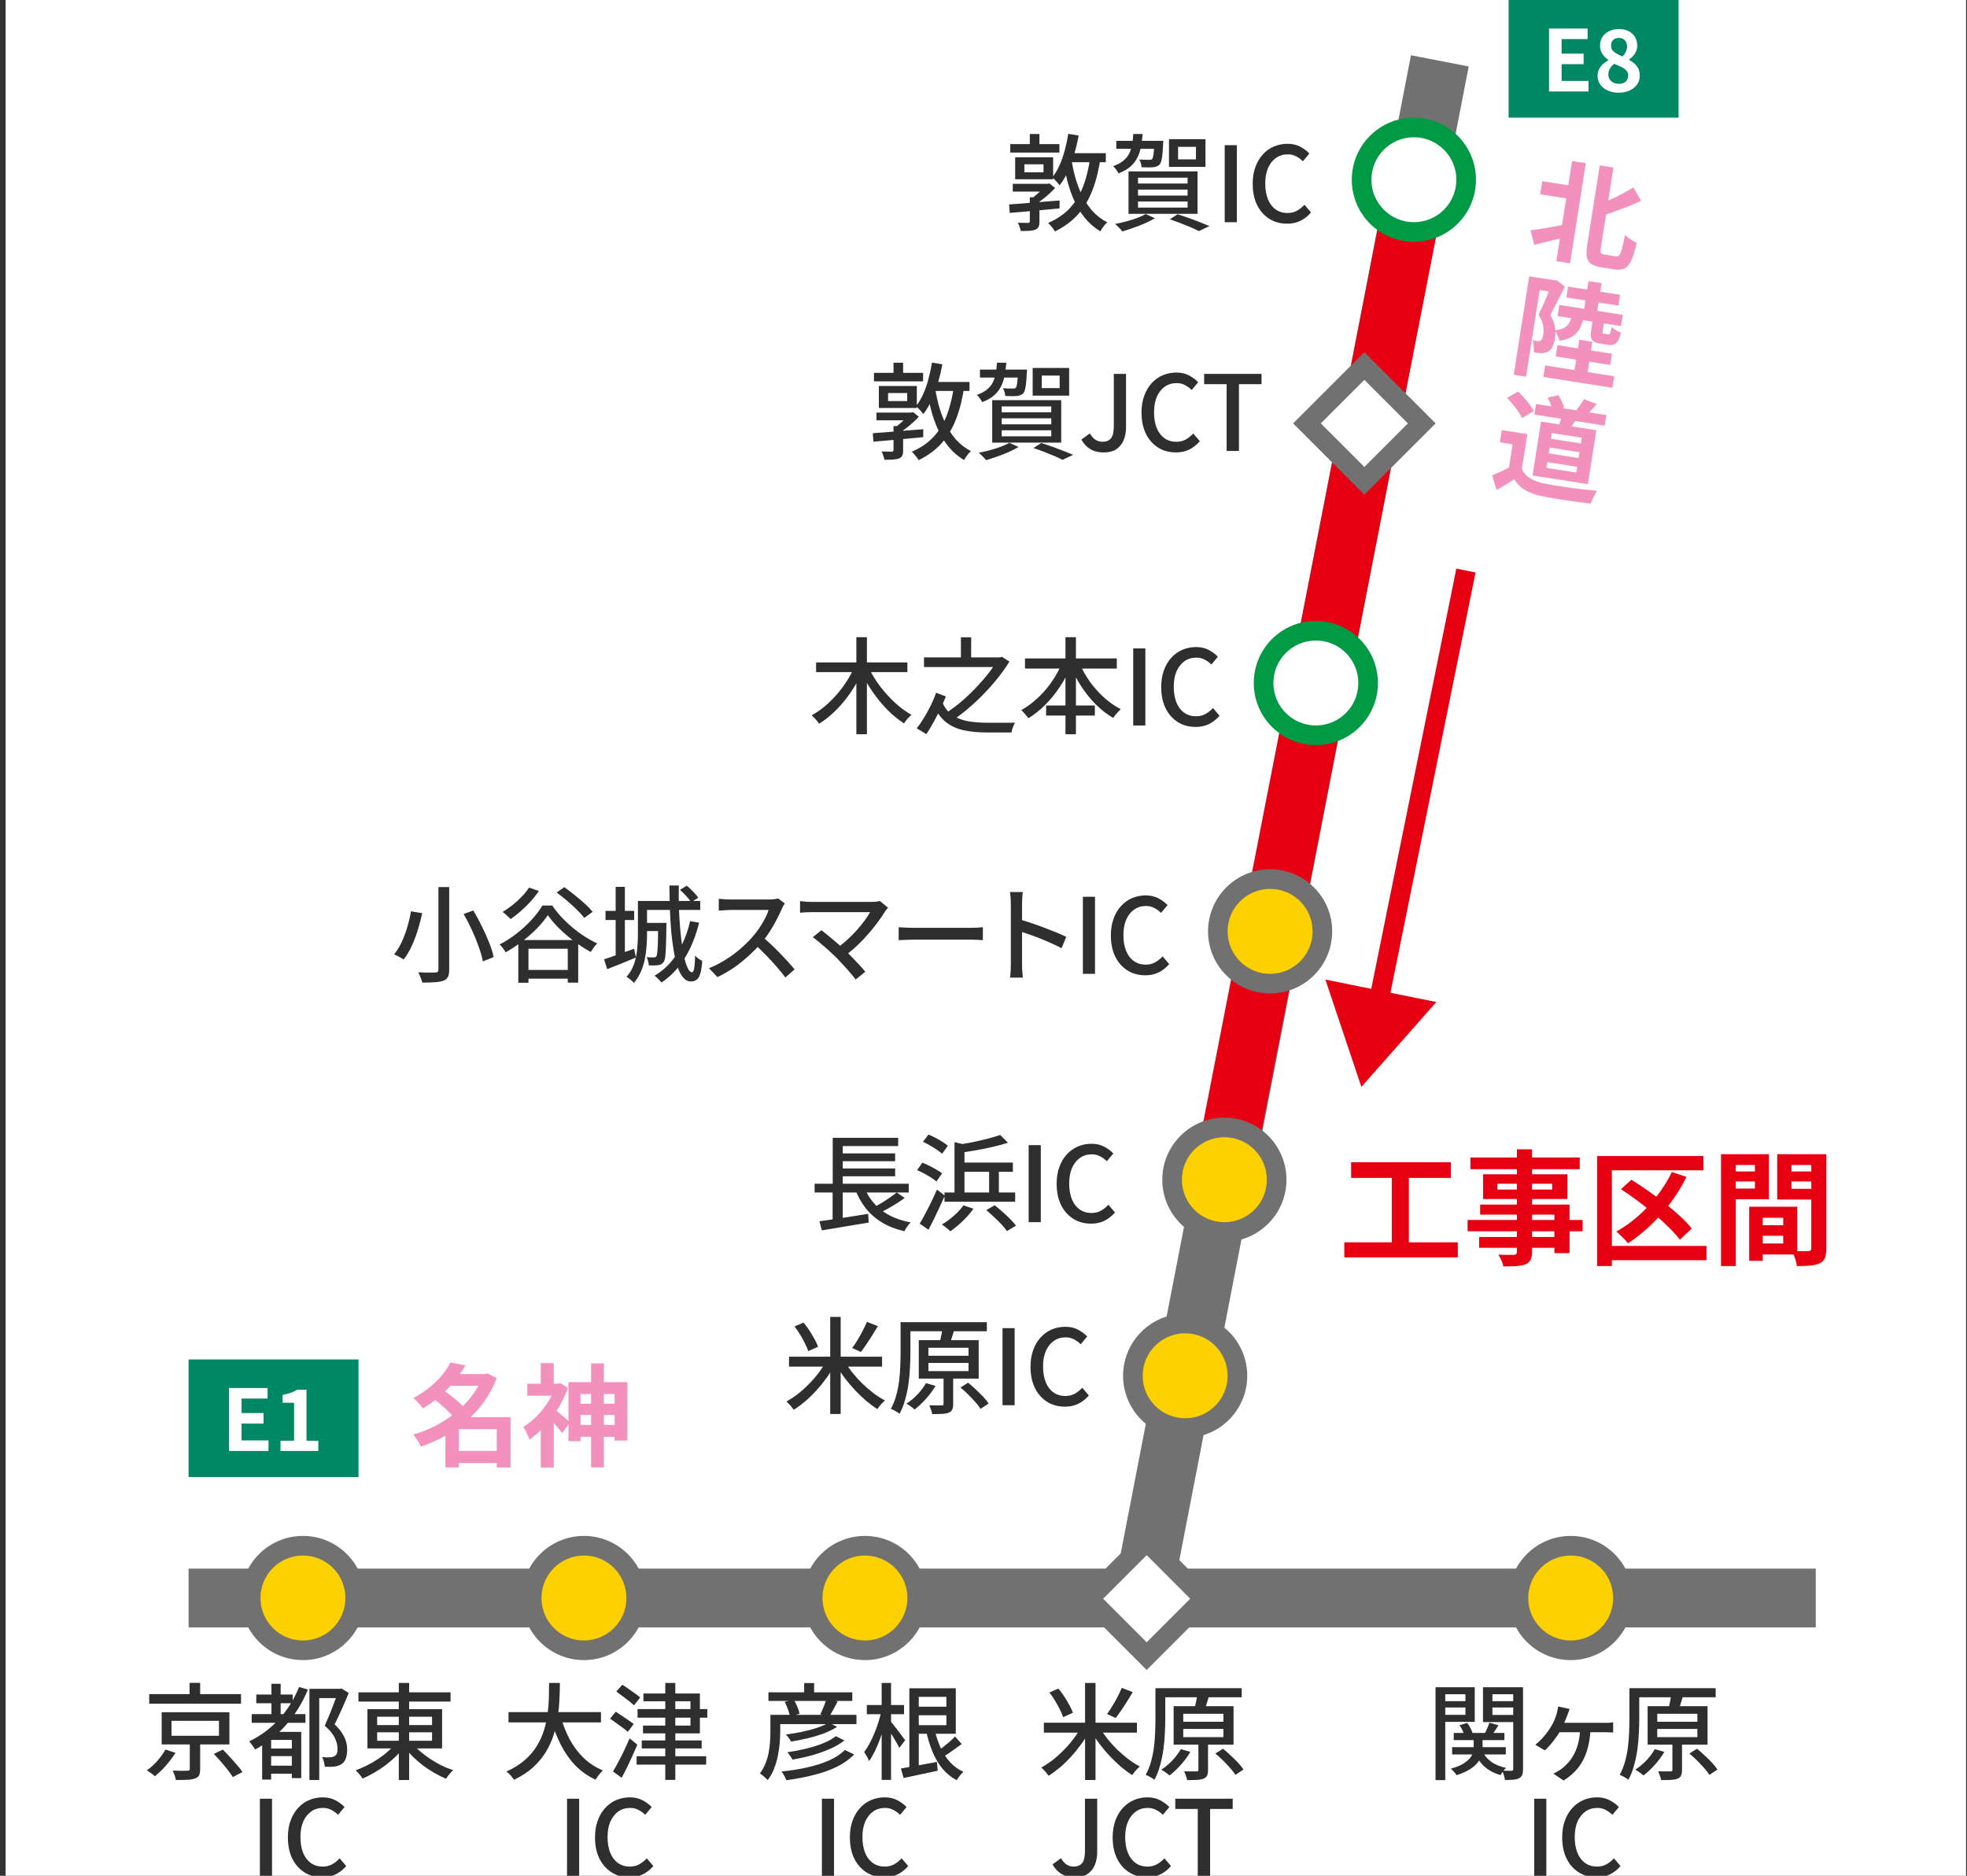 <svg width="301" height="287" viewBox="0 0 301 287" fill="none" xmlns="http://www.w3.org/2000/svg">
<rect x="0" y="0" width="301" height="287" fill="#333333" stroke="none"/>
<g clip-path="url(#clip0_2849_79368)">
<rect width="300" height="287" transform="translate(0.859)" fill="white"/>
<path d="M154.595 22.048H162.115V23.344H154.595V22.048ZM157.587 20.496H159.059V22.672H157.587V20.496ZM156.755 25.136V26.368H159.683V25.136H156.755ZM155.347 24.064H161.155V27.424H155.347V24.064ZM154.419 31.28C155.059 31.237 155.795 31.184 156.627 31.12C157.47 31.045 158.361 30.971 159.299 30.896C160.249 30.821 161.198 30.747 162.147 30.672L162.131 31.888C161.225 31.963 160.313 32.048 159.395 32.144C158.478 32.229 157.603 32.309 156.771 32.384C155.939 32.448 155.187 32.512 154.515 32.576L154.419 31.28ZM154.979 28.128H160.275V29.312H154.979V28.128ZM157.587 30.192H159.059V33.92C159.059 34.261 159.017 34.523 158.931 34.704C158.846 34.896 158.681 35.04 158.435 35.136C158.19 35.232 157.886 35.291 157.523 35.312C157.161 35.333 156.718 35.344 156.195 35.344C156.163 35.152 156.105 34.939 156.019 34.704C155.945 34.469 155.859 34.261 155.763 34.08C156.094 34.091 156.409 34.096 156.707 34.096C157.017 34.107 157.219 34.112 157.315 34.112C157.497 34.101 157.587 34.021 157.587 33.872V30.192ZM159.955 28.128H160.291L160.595 28.064L161.459 28.768C161.054 29.205 160.585 29.648 160.051 30.096C159.529 30.533 159.011 30.901 158.499 31.2C158.414 31.072 158.297 30.933 158.147 30.784C157.998 30.624 157.875 30.501 157.779 30.416C158.046 30.245 158.313 30.043 158.579 29.808C158.857 29.573 159.118 29.333 159.363 29.088C159.609 28.832 159.806 28.597 159.955 28.384V28.128ZM163.475 20.48L165.059 20.736C164.878 21.728 164.649 22.693 164.371 23.632C164.105 24.56 163.785 25.429 163.411 26.24C163.049 27.04 162.627 27.744 162.147 28.352C162.083 28.256 161.982 28.128 161.843 27.968C161.705 27.808 161.561 27.653 161.411 27.504C161.273 27.355 161.145 27.232 161.027 27.136C161.454 26.613 161.822 26 162.131 25.296C162.451 24.581 162.718 23.819 162.931 23.008C163.155 22.187 163.337 21.344 163.475 20.48ZM166.867 23.84L168.435 24.016C168.158 25.925 167.742 27.605 167.187 29.056C166.633 30.507 165.891 31.755 164.963 32.8C164.035 33.835 162.862 34.704 161.443 35.408C161.379 35.291 161.283 35.147 161.155 34.976C161.027 34.816 160.894 34.656 160.755 34.496C160.617 34.347 160.494 34.219 160.387 34.112C161.753 33.525 162.867 32.763 163.731 31.824C164.606 30.885 165.289 29.755 165.779 28.432C166.281 27.109 166.643 25.579 166.867 23.84ZM163.779 23.44H169.219V24.816H163.091L163.779 23.44ZM163.907 24.048C164.035 24.955 164.222 25.893 164.467 26.864C164.723 27.824 165.059 28.763 165.475 29.68C165.902 30.587 166.435 31.419 167.075 32.176C167.726 32.923 168.51 33.536 169.427 34.016C169.321 34.112 169.198 34.24 169.059 34.4C168.931 34.571 168.803 34.741 168.675 34.912C168.558 35.093 168.457 35.253 168.371 35.392C167.433 34.816 166.633 34.117 165.971 33.296C165.321 32.475 164.782 31.584 164.355 30.624C163.929 29.664 163.587 28.683 163.331 27.68C163.075 26.677 162.873 25.717 162.723 24.8L163.907 24.048ZM170.819 21.552H177.075V22.768H170.819V21.552ZM176.659 21.552H178.019C178.019 21.552 178.014 21.616 178.003 21.744C178.003 21.872 177.998 21.979 177.987 22.064C177.945 23.013 177.881 23.723 177.795 24.192C177.721 24.661 177.609 24.987 177.459 25.168C177.321 25.296 177.171 25.392 177.011 25.456C176.862 25.52 176.686 25.563 176.483 25.584C176.291 25.605 176.035 25.616 175.715 25.616C175.395 25.616 175.054 25.605 174.691 25.584C174.681 25.403 174.643 25.2 174.579 24.976C174.515 24.752 174.43 24.56 174.323 24.4C174.654 24.421 174.958 24.437 175.235 24.448C175.523 24.459 175.721 24.459 175.827 24.448C175.955 24.448 176.051 24.443 176.115 24.432C176.19 24.421 176.254 24.384 176.307 24.32C176.393 24.235 176.462 24 176.515 23.616C176.569 23.221 176.617 22.592 176.659 21.728V21.552ZM180.275 22.464V24.384H183.011V22.464H180.275ZM178.883 21.296H184.467V25.536H178.883V21.296ZM174.147 29.008V29.92H181.731V29.008H174.147ZM174.147 30.832V31.76H181.731V30.832H174.147ZM174.147 27.184V28.08H181.731V27.184H174.147ZM172.691 26.224H183.251V32.72H172.691V26.224ZM179.011 33.552L180.195 32.784C180.782 32.965 181.374 33.163 181.971 33.376C182.569 33.589 183.134 33.803 183.667 34.016C184.211 34.229 184.681 34.421 185.075 34.592L183.459 35.36C183.129 35.189 182.723 34.997 182.243 34.784C181.763 34.581 181.246 34.373 180.691 34.16C180.147 33.947 179.587 33.744 179.011 33.552ZM175.331 32.752L176.723 33.392C176.286 33.648 175.785 33.904 175.219 34.16C174.654 34.416 174.067 34.645 173.459 34.848C172.862 35.061 172.291 35.248 171.747 35.408C171.673 35.301 171.566 35.173 171.427 35.024C171.299 34.885 171.161 34.747 171.011 34.608C170.873 34.469 170.745 34.357 170.627 34.272C171.182 34.165 171.747 34.037 172.323 33.888C172.91 33.728 173.465 33.552 173.987 33.36C174.51 33.168 174.958 32.965 175.331 32.752ZM173.427 20.496H174.851C174.798 21.221 174.707 21.893 174.579 22.512C174.462 23.131 174.27 23.691 174.003 24.192C173.747 24.693 173.39 25.141 172.931 25.536C172.473 25.92 171.881 26.251 171.155 26.528C171.081 26.357 170.963 26.165 170.803 25.952C170.643 25.728 170.489 25.552 170.339 25.424C170.969 25.2 171.475 24.933 171.859 24.624C172.254 24.304 172.558 23.941 172.771 23.536C172.985 23.12 173.134 22.661 173.219 22.16C173.315 21.648 173.385 21.093 173.427 20.496ZM187.411 34V22.208H189.267V34H187.411ZM196.941 34.224C196.205 34.224 195.517 34.091 194.877 33.824C194.248 33.547 193.693 33.147 193.213 32.624C192.733 32.101 192.36 31.467 192.093 30.72C191.826 29.963 191.693 29.099 191.693 28.128C191.693 27.168 191.832 26.309 192.109 25.552C192.386 24.795 192.765 24.155 193.245 23.632C193.725 23.099 194.29 22.693 194.941 22.416C195.592 22.139 196.29 22 197.037 22C197.762 22 198.408 22.149 198.973 22.448C199.538 22.747 200.002 23.093 200.365 23.488L199.373 24.672C199.064 24.363 198.717 24.112 198.333 23.92C197.96 23.717 197.538 23.616 197.069 23.616C196.386 23.616 195.784 23.797 195.261 24.16C194.749 24.523 194.344 25.035 194.045 25.696C193.757 26.357 193.613 27.152 193.613 28.08C193.613 29.008 193.752 29.813 194.029 30.496C194.306 31.168 194.701 31.685 195.213 32.048C195.725 32.411 196.328 32.592 197.021 32.592C197.554 32.592 198.029 32.48 198.445 32.256C198.872 32.021 199.261 31.712 199.613 31.328L200.621 32.512C200.141 33.067 199.597 33.493 198.989 33.792C198.392 34.08 197.709 34.224 196.941 34.224Z" fill="#2E2E2E"/>
<path d="M133.736 57.048H141.256V58.344H133.736V57.048ZM136.728 55.496H138.2V57.672H136.728V55.496ZM135.896 60.136V61.368H138.824V60.136H135.896ZM134.488 59.064H140.296V62.424H134.488V59.064ZM133.56 66.28C134.2 66.237 134.936 66.184 135.768 66.12C136.611 66.045 137.501 65.971 138.44 65.896C139.389 65.821 140.339 65.747 141.288 65.672L141.272 66.888C140.365 66.963 139.453 67.048 138.536 67.144C137.619 67.229 136.744 67.309 135.912 67.384C135.08 67.448 134.328 67.512 133.656 67.576L133.56 66.28ZM134.12 63.128H139.416V64.312H134.12V63.128ZM136.728 65.192H138.2V68.92C138.2 69.261 138.157 69.523 138.072 69.704C137.987 69.896 137.821 70.04 137.576 70.136C137.331 70.232 137.027 70.291 136.664 70.312C136.301 70.333 135.859 70.344 135.336 70.344C135.304 70.152 135.245 69.939 135.16 69.704C135.085 69.469 135 69.261 134.904 69.08C135.235 69.091 135.549 69.096 135.848 69.096C136.157 69.107 136.36 69.112 136.456 69.112C136.637 69.101 136.728 69.021 136.728 68.872V65.192ZM139.096 63.128H139.432L139.736 63.064L140.6 63.768C140.195 64.205 139.725 64.648 139.192 65.096C138.669 65.533 138.152 65.901 137.64 66.2C137.555 66.072 137.437 65.933 137.288 65.784C137.139 65.624 137.016 65.501 136.92 65.416C137.187 65.245 137.453 65.043 137.72 64.808C137.997 64.573 138.259 64.333 138.504 64.088C138.749 63.832 138.947 63.597 139.096 63.384V63.128ZM142.616 55.48L144.2 55.736C144.019 56.728 143.789 57.693 143.512 58.632C143.245 59.56 142.925 60.429 142.552 61.24C142.189 62.04 141.768 62.744 141.288 63.352C141.224 63.256 141.123 63.128 140.984 62.968C140.845 62.808 140.701 62.653 140.552 62.504C140.413 62.355 140.285 62.232 140.168 62.136C140.595 61.613 140.963 61 141.272 60.296C141.592 59.581 141.859 58.819 142.072 58.008C142.296 57.187 142.477 56.344 142.616 55.48ZM146.008 58.84L147.576 59.016C147.299 60.925 146.883 62.605 146.328 64.056C145.773 65.507 145.032 66.755 144.104 67.8C143.176 68.835 142.003 69.704 140.584 70.408C140.52 70.291 140.424 70.147 140.296 69.976C140.168 69.816 140.035 69.656 139.896 69.496C139.757 69.347 139.635 69.219 139.528 69.112C140.893 68.525 142.008 67.763 142.872 66.824C143.747 65.885 144.429 64.755 144.92 63.432C145.421 62.109 145.784 60.579 146.008 58.84ZM142.92 58.44H148.36V59.816H142.232L142.92 58.44ZM143.048 59.048C143.176 59.955 143.363 60.893 143.608 61.864C143.864 62.824 144.2 63.763 144.616 64.68C145.043 65.587 145.576 66.419 146.216 67.176C146.867 67.923 147.651 68.536 148.568 69.016C148.461 69.112 148.339 69.24 148.2 69.4C148.072 69.571 147.944 69.741 147.816 69.912C147.699 70.093 147.597 70.253 147.512 70.392C146.573 69.816 145.773 69.117 145.112 68.296C144.461 67.475 143.923 66.584 143.496 65.624C143.069 64.664 142.728 63.683 142.472 62.68C142.216 61.677 142.013 60.717 141.864 59.8L143.048 59.048ZM149.96 56.552H156.216V57.768H149.96V56.552ZM155.8 56.552H157.16C157.16 56.552 157.155 56.616 157.144 56.744C157.144 56.872 157.139 56.979 157.128 57.064C157.085 58.013 157.021 58.723 156.936 59.192C156.861 59.661 156.749 59.987 156.6 60.168C156.461 60.296 156.312 60.392 156.152 60.456C156.003 60.52 155.827 60.563 155.624 60.584C155.432 60.605 155.176 60.616 154.856 60.616C154.536 60.616 154.195 60.605 153.832 60.584C153.821 60.403 153.784 60.2 153.72 59.976C153.656 59.752 153.571 59.56 153.464 59.4C153.795 59.421 154.099 59.437 154.376 59.448C154.664 59.459 154.861 59.459 154.968 59.448C155.096 59.448 155.192 59.443 155.256 59.432C155.331 59.421 155.395 59.384 155.448 59.32C155.533 59.235 155.603 59 155.656 58.616C155.709 58.221 155.757 57.592 155.8 56.728V56.552ZM159.416 57.464V59.384H162.152V57.464H159.416ZM158.024 56.296H163.608V60.536H158.024V56.296ZM153.288 64.008V64.92H160.872V64.008H153.288ZM153.288 65.832V66.76H160.872V65.832H153.288ZM153.288 62.184V63.08H160.872V62.184H153.288ZM151.832 61.224H162.392V67.72H151.832V61.224ZM158.152 68.552L159.336 67.784C159.923 67.965 160.515 68.163 161.112 68.376C161.709 68.589 162.275 68.803 162.808 69.016C163.352 69.229 163.821 69.421 164.216 69.592L162.6 70.36C162.269 70.189 161.864 69.997 161.384 69.784C160.904 69.581 160.387 69.373 159.832 69.16C159.288 68.947 158.728 68.744 158.152 68.552ZM154.472 67.752L155.864 68.392C155.427 68.648 154.925 68.904 154.36 69.16C153.795 69.416 153.208 69.645 152.6 69.848C152.003 70.061 151.432 70.248 150.888 70.408C150.813 70.301 150.707 70.173 150.568 70.024C150.44 69.885 150.301 69.747 150.152 69.608C150.013 69.469 149.885 69.357 149.768 69.272C150.323 69.165 150.888 69.037 151.464 68.888C152.051 68.728 152.605 68.552 153.128 68.36C153.651 68.168 154.099 67.965 154.472 67.752ZM152.568 55.496H153.992C153.939 56.221 153.848 56.893 153.72 57.512C153.603 58.131 153.411 58.691 153.144 59.192C152.888 59.693 152.531 60.141 152.072 60.536C151.613 60.92 151.021 61.251 150.296 61.528C150.221 61.357 150.104 61.165 149.944 60.952C149.784 60.728 149.629 60.552 149.48 60.424C150.109 60.2 150.616 59.933 151 59.624C151.395 59.304 151.699 58.941 151.912 58.536C152.125 58.12 152.275 57.661 152.36 57.16C152.456 56.648 152.525 56.093 152.568 55.496ZM168.888 69.224C168.099 69.224 167.421 69.059 166.856 68.728C166.301 68.397 165.843 67.907 165.48 67.256L166.776 66.312C167.032 66.76 167.32 67.085 167.64 67.288C167.96 67.491 168.307 67.592 168.68 67.592C169.277 67.592 169.72 67.416 170.008 67.064C170.296 66.701 170.44 66.088 170.44 65.224V57.208H172.312V65.384C172.312 66.088 172.195 66.733 171.96 67.32C171.725 67.896 171.357 68.36 170.856 68.712C170.355 69.053 169.699 69.224 168.888 69.224ZM179.925 69.224C179.189 69.224 178.501 69.091 177.861 68.824C177.232 68.547 176.677 68.147 176.197 67.624C175.717 67.101 175.344 66.467 175.077 65.72C174.811 64.963 174.677 64.099 174.677 63.128C174.677 62.168 174.816 61.309 175.093 60.552C175.371 59.795 175.749 59.155 176.229 58.632C176.709 58.099 177.275 57.693 177.925 57.416C178.576 57.139 179.275 57 180.021 57C180.747 57 181.392 57.149 181.957 57.448C182.523 57.747 182.987 58.093 183.349 58.488L182.357 59.672C182.048 59.363 181.701 59.112 181.317 58.92C180.944 58.717 180.523 58.616 180.053 58.616C179.371 58.616 178.768 58.797 178.245 59.16C177.733 59.523 177.328 60.035 177.029 60.696C176.741 61.357 176.597 62.152 176.597 63.08C176.597 64.008 176.736 64.813 177.013 65.496C177.291 66.168 177.685 66.685 178.197 67.048C178.709 67.411 179.312 67.592 180.005 67.592C180.539 67.592 181.013 67.48 181.429 67.256C181.856 67.021 182.245 66.712 182.597 66.328L183.605 67.512C183.125 68.067 182.581 68.493 181.973 68.792C181.376 69.08 180.693 69.224 179.925 69.224ZM187.702 69V58.776H184.262V57.208H193.046V58.776H189.59V69H187.702Z" fill="#2E2E2E"/>
<path d="M124.883 101.352H138.851V102.84H124.883V101.352ZM131.043 97.496H132.659V112.344H131.043V97.496ZM130.707 102.136L132.035 102.6C131.673 103.432 131.246 104.243 130.755 105.032C130.275 105.821 129.747 106.573 129.171 107.288C128.595 107.992 127.982 108.637 127.331 109.224C126.691 109.811 126.03 110.312 125.347 110.728C125.262 110.6 125.15 110.456 125.011 110.296C124.883 110.136 124.745 109.981 124.595 109.832C124.457 109.672 124.329 109.539 124.211 109.432C124.873 109.08 125.518 108.643 126.147 108.12C126.787 107.587 127.395 106.995 127.971 106.344C128.547 105.693 129.065 105.011 129.523 104.296C129.993 103.581 130.387 102.861 130.707 102.136ZM132.947 102.184C133.289 102.888 133.694 103.592 134.163 104.296C134.643 104.989 135.171 105.656 135.747 106.296C136.323 106.936 136.926 107.517 137.555 108.04C138.195 108.563 138.835 109.005 139.475 109.368C139.358 109.464 139.225 109.592 139.075 109.752C138.926 109.901 138.787 110.061 138.659 110.232C138.531 110.392 138.425 110.541 138.339 110.68C137.678 110.253 137.027 109.752 136.387 109.176C135.758 108.589 135.155 107.944 134.579 107.24C134.003 106.536 133.47 105.795 132.979 105.016C132.489 104.237 132.051 103.448 131.667 102.648L132.947 102.184ZM141.395 100.584H153.155V102.056H141.395V100.584ZM147.043 97.512H148.611V101.256H147.043V97.512ZM152.675 100.584H153.011L153.315 100.488L154.467 101.224C153.966 102.045 153.374 102.883 152.691 103.736C152.009 104.589 151.267 105.427 150.467 106.248C149.678 107.059 148.862 107.816 148.019 108.52C147.177 109.224 146.35 109.837 145.539 110.36C145.401 110.189 145.225 110.003 145.011 109.8C144.809 109.597 144.617 109.432 144.435 109.304C145.225 108.813 146.025 108.237 146.835 107.576C147.646 106.904 148.419 106.184 149.155 105.416C149.902 104.648 150.579 103.88 151.187 103.112C151.795 102.344 152.291 101.624 152.675 100.952V100.584ZM144.195 107.432C144.569 108.317 145.097 108.989 145.779 109.448C146.462 109.896 147.262 110.2 148.179 110.36C149.107 110.509 150.11 110.584 151.187 110.584C151.315 110.584 151.507 110.584 151.763 110.584C152.03 110.584 152.329 110.584 152.659 110.584C153.001 110.584 153.342 110.584 153.683 110.584C154.035 110.584 154.355 110.584 154.643 110.584C154.931 110.584 155.161 110.579 155.331 110.568C155.257 110.685 155.182 110.835 155.107 111.016C155.033 111.197 154.963 111.379 154.899 111.56C154.846 111.752 154.809 111.923 154.787 112.072H153.971H151.091C149.779 112.072 148.601 111.965 147.555 111.752C146.51 111.539 145.598 111.133 144.819 110.536C144.041 109.939 143.395 109.075 142.883 107.944L144.195 107.432ZM141.763 112.328L140.275 111.432C140.659 110.963 141.038 110.419 141.411 109.8C141.795 109.171 142.147 108.525 142.467 107.864C142.787 107.203 143.049 106.579 143.251 105.992L144.755 106.568C144.542 107.059 144.281 107.64 143.971 108.312C143.662 108.973 143.315 109.656 142.931 110.36C142.558 111.053 142.169 111.709 141.763 112.328ZM156.851 100.744H170.899V102.296H156.851V100.744ZM160.083 107.944H167.539V109.48H160.083V107.944ZM163.043 97.496H164.643V112.344H163.043V97.496ZM162.579 101.288L163.955 101.736C163.497 102.877 162.926 103.965 162.243 105C161.571 106.035 160.819 106.968 159.987 107.8C159.166 108.632 158.291 109.331 157.363 109.896C157.289 109.768 157.182 109.629 157.043 109.48C156.915 109.32 156.782 109.165 156.643 109.016C156.515 108.867 156.393 108.744 156.275 108.648C156.937 108.285 157.577 107.843 158.195 107.32C158.825 106.797 159.417 106.216 159.971 105.576C160.526 104.925 161.022 104.237 161.459 103.512C161.907 102.776 162.281 102.035 162.579 101.288ZM165.123 101.336C165.539 102.317 166.067 103.272 166.707 104.2C167.358 105.117 168.094 105.949 168.915 106.696C169.737 107.443 170.601 108.045 171.507 108.504C171.39 108.611 171.257 108.744 171.107 108.904C170.958 109.053 170.814 109.213 170.675 109.384C170.547 109.555 170.441 109.709 170.355 109.848C169.417 109.304 168.531 108.621 167.699 107.8C166.878 106.968 166.131 106.04 165.459 105.016C164.798 103.992 164.233 102.915 163.763 101.784L165.123 101.336ZM173.411 111V99.208H175.267V111H173.411ZM182.941 111.224C182.205 111.224 181.517 111.091 180.877 110.824C180.248 110.547 179.693 110.147 179.213 109.624C178.733 109.101 178.36 108.467 178.093 107.72C177.826 106.963 177.693 106.099 177.693 105.128C177.693 104.168 177.832 103.309 178.109 102.552C178.386 101.795 178.765 101.155 179.245 100.632C179.725 100.099 180.29 99.693 180.941 99.416C181.592 99.139 182.29 99 183.037 99C183.762 99 184.408 99.149 184.973 99.448C185.538 99.747 186.002 100.093 186.365 100.488L185.373 101.672C185.064 101.363 184.717 101.112 184.333 100.92C183.96 100.717 183.538 100.616 183.069 100.616C182.386 100.616 181.784 100.797 181.261 101.16C180.749 101.523 180.344 102.035 180.045 102.696C179.757 103.357 179.613 104.152 179.613 105.08C179.613 106.008 179.752 106.813 180.029 107.496C180.306 108.168 180.701 108.685 181.213 109.048C181.725 109.411 182.328 109.592 183.021 109.592C183.554 109.592 184.029 109.48 184.445 109.256C184.872 109.021 185.261 108.712 185.613 108.328L186.621 109.512C186.141 110.067 185.597 110.493 184.989 110.792C184.392 111.08 183.709 111.224 182.941 111.224Z" fill="#2E2E2E"/>
<path d="M67.091 135.72H68.739V148.36C68.739 148.872 68.67 149.251 68.531 149.496C68.403 149.741 68.174 149.928 67.843 150.056C67.523 150.173 67.097 150.248 66.563 150.28C66.03 150.323 65.385 150.344 64.627 150.344C64.595 150.195 64.542 150.024 64.467 149.832C64.403 149.651 64.329 149.464 64.243 149.272C64.169 149.08 64.089 148.909 64.003 148.76C64.387 148.781 64.755 148.797 65.107 148.808C65.47 148.808 65.785 148.808 66.051 148.808C66.329 148.797 66.526 148.792 66.643 148.792C66.803 148.781 66.915 148.749 66.979 148.696C67.054 148.632 67.091 148.52 67.091 148.36V135.72ZM70.947 139.848L72.419 139.304C72.878 140.051 73.315 140.856 73.731 141.72C74.158 142.573 74.531 143.411 74.851 144.232C75.182 145.053 75.411 145.789 75.539 146.44L73.891 147.096C73.774 146.456 73.566 145.72 73.267 144.888C72.979 144.056 72.633 143.203 72.227 142.328C71.822 141.443 71.395 140.616 70.947 139.848ZM62.899 139.432L64.611 139.72C64.441 140.509 64.222 141.341 63.955 142.216C63.689 143.091 63.374 143.928 63.011 144.728C62.649 145.517 62.233 146.211 61.763 146.808C61.646 146.723 61.497 146.632 61.315 146.536C61.145 146.429 60.969 146.333 60.787 146.248C60.606 146.152 60.446 146.072 60.307 146.008C60.766 145.453 61.166 144.803 61.507 144.056C61.849 143.299 62.137 142.515 62.371 141.704C62.606 140.893 62.782 140.136 62.899 139.432ZM79.891 148.408H87.843V149.736H79.891V148.408ZM79.315 143.832H88.483V150.344H86.883V145.16H80.867V150.36H79.315V143.832ZM83.827 140.024C83.39 140.685 82.835 141.363 82.163 142.056C81.491 142.739 80.745 143.395 79.923 144.024C79.113 144.653 78.265 145.213 77.379 145.704C77.283 145.523 77.145 145.315 76.963 145.08C76.793 144.845 76.622 144.653 76.451 144.504C77.369 144.035 78.249 143.469 79.091 142.808C79.934 142.147 80.691 141.448 81.363 140.712C82.046 139.965 82.59 139.245 82.995 138.552H84.515C84.931 139.171 85.406 139.768 85.939 140.344C86.473 140.909 87.038 141.443 87.635 141.944C88.243 142.445 88.862 142.899 89.491 143.304C90.131 143.709 90.766 144.056 91.395 144.344C91.203 144.525 91.022 144.739 90.851 144.984C90.691 145.219 90.542 145.443 90.403 145.656C89.593 145.219 88.771 144.691 87.939 144.072C87.107 143.453 86.334 142.797 85.619 142.104C84.905 141.4 84.307 140.707 83.827 140.024ZM85.187 136.552L86.355 135.736C86.867 136.099 87.395 136.504 87.939 136.952C88.494 137.389 89.017 137.832 89.507 138.28C89.998 138.728 90.393 139.139 90.691 139.512L89.411 140.44C89.134 140.077 88.761 139.667 88.291 139.208C87.822 138.739 87.315 138.275 86.771 137.816C86.227 137.357 85.699 136.936 85.187 136.552ZM80.963 135.8L82.467 136.328C82.094 136.872 81.667 137.411 81.187 137.944C80.707 138.467 80.206 138.957 79.683 139.416C79.161 139.875 78.649 140.275 78.147 140.616C78.051 140.52 77.929 140.403 77.779 140.264C77.63 140.125 77.475 139.987 77.315 139.848C77.166 139.709 77.033 139.603 76.915 139.528C77.427 139.219 77.934 138.867 78.435 138.472C78.937 138.077 79.406 137.651 79.843 137.192C80.281 136.733 80.654 136.269 80.963 135.8ZM92.659 139.368H97.043V140.76H92.659V139.368ZM94.211 135.688H95.619V146.424H94.211V135.688ZM92.435 146.776C93.011 146.595 93.71 146.355 94.531 146.056C95.353 145.757 96.19 145.459 97.043 145.16L97.315 146.504C96.558 146.824 95.795 147.139 95.027 147.448C94.259 147.747 93.555 148.024 92.915 148.28L92.435 146.776ZM98.211 137.848H107.155V139.224H98.211V137.848ZM98.451 141.208H101.267V142.456H98.451V141.208ZM97.619 137.848H99.011V142.984C99.011 143.56 98.985 144.179 98.931 144.84C98.889 145.491 98.798 146.152 98.659 146.824C98.521 147.485 98.313 148.125 98.035 148.744C97.769 149.352 97.422 149.901 96.995 150.392C96.921 150.296 96.814 150.184 96.675 150.056C96.547 149.939 96.409 149.821 96.259 149.704C96.11 149.597 95.982 149.517 95.875 149.464C96.409 148.856 96.798 148.184 97.043 147.448C97.289 146.701 97.443 145.944 97.507 145.176C97.582 144.397 97.619 143.667 97.619 142.984V137.848ZM100.723 141.208H101.987C101.987 141.208 101.987 141.277 101.987 141.416C101.987 141.544 101.982 141.656 101.971 141.752C101.961 142.957 101.939 143.933 101.907 144.68C101.886 145.427 101.849 145.997 101.795 146.392C101.742 146.776 101.662 147.037 101.555 147.176C101.438 147.336 101.315 147.453 101.187 147.528C101.059 147.592 100.899 147.64 100.707 147.672C100.547 147.693 100.339 147.709 100.083 147.72C99.827 147.72 99.561 147.715 99.283 147.704C99.273 147.501 99.235 147.283 99.171 147.048C99.118 146.803 99.043 146.6 98.947 146.44C99.193 146.461 99.411 146.477 99.603 146.488C99.806 146.488 99.955 146.488 100.051 146.488C100.233 146.488 100.366 146.429 100.451 146.312C100.505 146.227 100.547 146.024 100.579 145.704C100.622 145.373 100.654 144.867 100.675 144.184C100.697 143.501 100.713 142.584 100.723 141.432V141.208ZM102.435 135.48H103.875C103.854 136.653 103.859 137.8 103.891 138.92C103.934 140.029 103.998 141.08 104.083 142.072C104.169 143.053 104.27 143.955 104.387 144.776C104.515 145.587 104.654 146.291 104.803 146.888C104.963 147.485 105.134 147.949 105.315 148.28C105.507 148.6 105.699 148.76 105.891 148.76C106.041 148.76 106.153 148.557 106.227 148.152C106.302 147.747 106.35 147.101 106.371 146.216C106.51 146.376 106.681 146.531 106.883 146.68C107.097 146.829 107.289 146.941 107.459 147.016C107.406 147.827 107.31 148.461 107.171 148.92C107.043 149.379 106.862 149.699 106.627 149.88C106.393 150.072 106.089 150.168 105.715 150.168C105.289 150.168 104.91 149.981 104.579 149.608C104.249 149.235 103.961 148.712 103.715 148.04C103.481 147.357 103.283 146.557 103.123 145.64C102.963 144.723 102.83 143.715 102.723 142.616C102.627 141.517 102.558 140.365 102.515 139.16C102.473 137.955 102.446 136.728 102.435 135.48ZM104.051 136.152L105.091 135.512C105.411 135.779 105.742 136.088 106.083 136.44C106.425 136.781 106.681 137.085 106.851 137.352L105.747 138.056C105.598 137.779 105.358 137.464 105.027 137.112C104.697 136.749 104.371 136.429 104.051 136.152ZM105.603 140.936L106.979 141.176C106.467 143.245 105.737 145.048 104.787 146.584C103.849 148.109 102.665 149.357 101.235 150.328C101.161 150.232 101.059 150.12 100.931 149.992C100.803 149.864 100.67 149.731 100.531 149.592C100.403 149.464 100.281 149.363 100.163 149.288C101.582 148.445 102.734 147.315 103.619 145.896C104.505 144.467 105.166 142.813 105.603 140.936ZM120.103 138.232C120.039 138.307 119.959 138.429 119.863 138.6C119.767 138.771 119.692 138.925 119.639 139.064C119.415 139.576 119.137 140.147 118.807 140.776C118.487 141.405 118.119 142.035 117.703 142.664C117.297 143.283 116.871 143.848 116.423 144.36C115.836 145.032 115.185 145.688 114.471 146.328C113.767 146.968 113.02 147.56 112.231 148.104C111.441 148.637 110.625 149.101 109.783 149.496L108.487 148.136C109.351 147.795 110.183 147.373 110.983 146.872C111.793 146.371 112.545 145.821 113.239 145.224C113.932 144.627 114.54 144.035 115.062 143.448C115.425 143.043 115.777 142.595 116.119 142.104C116.46 141.603 116.764 141.101 117.031 140.6C117.297 140.099 117.489 139.64 117.607 139.224C117.511 139.224 117.313 139.224 117.015 139.224C116.716 139.224 116.359 139.224 115.943 139.224C115.537 139.224 115.111 139.224 114.663 139.224C114.225 139.224 113.799 139.224 113.383 139.224C112.977 139.224 112.625 139.224 112.327 139.224C112.028 139.224 111.831 139.224 111.735 139.224C111.532 139.224 111.308 139.235 111.062 139.256C110.828 139.267 110.609 139.283 110.407 139.304C110.215 139.315 110.076 139.32 109.991 139.32V137.512C110.097 137.523 110.257 137.539 110.471 137.56C110.684 137.571 110.908 137.587 111.143 137.608C111.377 137.619 111.575 137.624 111.735 137.624C111.852 137.624 112.06 137.624 112.359 137.624C112.668 137.624 113.025 137.624 113.431 137.624C113.847 137.624 114.279 137.624 114.727 137.624C115.175 137.624 115.601 137.624 116.007 137.624C116.412 137.624 116.764 137.624 117.062 137.624C117.361 137.624 117.564 137.624 117.671 137.624C117.969 137.624 118.241 137.608 118.487 137.576C118.732 137.544 118.924 137.507 119.063 137.464L120.103 138.232ZM116.631 143.304C117.057 143.656 117.505 144.051 117.975 144.488C118.444 144.925 118.903 145.379 119.351 145.848C119.799 146.307 120.215 146.749 120.599 147.176C120.993 147.603 121.324 147.981 121.591 148.312L120.183 149.56C119.788 149.027 119.335 148.467 118.823 147.88C118.311 147.293 117.767 146.707 117.191 146.12C116.615 145.523 116.039 144.968 115.463 144.456L116.631 143.304ZM135.899 138.888C135.814 138.984 135.728 139.08 135.643 139.176C135.568 139.272 135.499 139.363 135.435 139.448C135.136 139.949 134.768 140.493 134.331 141.08C133.904 141.667 133.424 142.264 132.891 142.872C132.368 143.48 131.798 144.077 131.179 144.664C130.571 145.24 129.931 145.768 129.259 146.248L127.995 145.112C128.592 144.696 129.152 144.248 129.675 143.768C130.208 143.277 130.699 142.781 131.147 142.28C131.595 141.768 131.99 141.283 132.331 140.824C132.672 140.355 132.944 139.933 133.147 139.56C132.944 139.56 132.651 139.56 132.267 139.56C131.883 139.56 131.44 139.56 130.939 139.56C130.438 139.56 129.91 139.56 129.355 139.56C128.8 139.56 128.246 139.56 127.691 139.56C127.136 139.56 126.619 139.56 126.139 139.56C125.659 139.56 125.243 139.56 124.891 139.56C124.55 139.56 124.304 139.56 124.155 139.56C123.942 139.56 123.723 139.565 123.499 139.576C123.275 139.587 123.067 139.597 122.875 139.608C122.694 139.619 122.544 139.635 122.427 139.656V137.864C122.576 137.885 122.747 137.907 122.939 137.928C123.142 137.949 123.35 137.965 123.563 137.976C123.776 137.987 123.974 137.992 124.155 137.992C124.283 137.992 124.518 137.992 124.859 137.992C125.2 137.992 125.611 137.992 126.091 137.992C126.571 137.992 127.088 137.992 127.643 137.992C128.208 137.992 128.779 137.992 129.355 137.992C129.931 137.992 130.48 137.992 131.003 137.992C131.536 137.992 132.011 137.992 132.427 137.992C132.843 137.992 133.168 137.992 133.403 137.992C133.936 137.992 134.347 137.944 134.635 137.848L135.899 138.888ZM127.979 146.504C127.734 146.269 127.451 146.008 127.131 145.72C126.822 145.421 126.496 145.128 126.155 144.84C125.814 144.541 125.488 144.264 125.179 144.008C124.87 143.752 124.603 143.549 124.379 143.4L125.691 142.328C125.894 142.467 126.139 142.659 126.427 142.904C126.726 143.139 127.046 143.4 127.387 143.688C127.739 143.976 128.086 144.275 128.427 144.584C128.779 144.893 129.104 145.187 129.403 145.464C129.744 145.805 130.102 146.168 130.475 146.552C130.848 146.936 131.206 147.315 131.547 147.688C131.888 148.051 132.176 148.381 132.411 148.68L130.939 149.864C130.726 149.576 130.454 149.24 130.123 148.856C129.792 148.461 129.435 148.061 129.051 147.656C128.678 147.24 128.32 146.856 127.979 146.504ZM137.521 141.864C137.702 141.875 137.921 141.891 138.177 141.912C138.443 141.923 138.726 141.933 139.025 141.944C139.334 141.955 139.627 141.96 139.905 141.96C140.118 141.96 140.411 141.96 140.785 141.96C141.158 141.96 141.579 141.96 142.049 141.96C142.529 141.96 143.03 141.96 143.553 141.96C144.075 141.96 144.593 141.96 145.105 141.96C145.627 141.96 146.118 141.96 146.577 141.96C147.035 141.96 147.441 141.96 147.793 141.96C148.145 141.96 148.417 141.96 148.609 141.96C148.993 141.96 149.339 141.949 149.649 141.928C149.958 141.896 150.209 141.875 150.401 141.864V143.848C150.219 143.837 149.963 143.821 149.633 143.8C149.302 143.779 148.961 143.768 148.609 143.768C148.427 143.768 148.155 143.768 147.793 143.768C147.441 143.768 147.035 143.768 146.577 143.768C146.118 143.768 145.627 143.768 145.105 143.768C144.593 143.768 144.075 143.768 143.553 143.768C143.03 143.768 142.529 143.768 142.049 143.768C141.579 143.768 141.158 143.768 140.785 143.768C140.411 143.768 140.118 143.768 139.905 143.768C139.467 143.768 139.03 143.779 138.593 143.8C138.155 143.811 137.798 143.827 137.521 143.848V141.864ZM154.685 147.528C154.685 147.357 154.685 147.048 154.685 146.6C154.685 146.141 154.685 145.603 154.685 144.984C154.685 144.355 154.685 143.704 154.685 143.032C154.685 142.349 154.685 141.688 154.685 141.048C154.685 140.408 154.685 139.843 154.685 139.352C154.685 138.861 154.685 138.504 154.685 138.28C154.685 138.024 154.674 137.731 154.653 137.4C154.632 137.059 154.594 136.755 154.541 136.488H156.509C156.488 136.744 156.461 137.037 156.429 137.368C156.408 137.699 156.397 138.003 156.397 138.28C156.397 138.643 156.397 139.101 156.397 139.656C156.397 140.2 156.397 140.792 156.397 141.432C156.397 142.072 156.397 142.717 156.397 143.368C156.397 144.019 156.397 144.632 156.397 145.208C156.397 145.773 156.397 146.264 156.397 146.68C156.397 147.096 156.397 147.379 156.397 147.528C156.397 147.699 156.402 147.907 156.413 148.152C156.424 148.397 156.44 148.648 156.461 148.904C156.482 149.149 156.504 149.373 156.525 149.576H154.557C154.6 149.299 154.632 148.968 154.653 148.584C154.674 148.189 154.685 147.837 154.685 147.528ZM156.029 140.664C156.552 140.813 157.138 141 157.789 141.224C158.44 141.437 159.096 141.672 159.757 141.928C160.418 142.173 161.048 142.419 161.645 142.664C162.242 142.909 162.749 143.133 163.165 143.336L162.445 145.08C161.997 144.835 161.49 144.589 160.925 144.344C160.37 144.088 159.8 143.843 159.213 143.608C158.626 143.373 158.056 143.16 157.501 142.968C156.957 142.776 156.466 142.611 156.029 142.472V140.664ZM165.708 149V137.208H167.564V149H165.708ZM175.238 149.224C174.502 149.224 173.814 149.091 173.174 148.824C172.544 148.547 171.99 148.147 171.51 147.624C171.03 147.101 170.656 146.467 170.39 145.72C170.123 144.963 169.99 144.099 169.99 143.128C169.99 142.168 170.128 141.309 170.406 140.552C170.683 139.795 171.062 139.155 171.542 138.632C172.022 138.099 172.587 137.693 173.238 137.416C173.888 137.139 174.587 137 175.334 137C176.059 137 176.704 137.149 177.27 137.448C177.835 137.747 178.299 138.093 178.662 138.488L177.67 139.672C177.36 139.363 177.014 139.112 176.63 138.92C176.256 138.717 175.835 138.616 175.366 138.616C174.683 138.616 174.08 138.797 173.558 139.16C173.046 139.523 172.64 140.035 172.342 140.696C172.054 141.357 171.91 142.152 171.91 143.08C171.91 144.008 172.048 144.813 172.326 145.496C172.603 146.168 172.998 146.685 173.51 147.048C174.022 147.411 174.624 147.592 175.318 147.592C175.851 147.592 176.326 147.48 176.742 147.256C177.168 147.021 177.558 146.712 177.91 146.328L178.918 147.512C178.438 148.067 177.894 148.493 177.286 148.792C176.688 149.08 176.006 149.224 175.238 149.224Z" fill="#2E2E2E"/>
<path d="M124.659 181.112H139.059V182.456H124.659V181.112ZM128.259 176.472H136.979V177.672H128.259V176.472ZM128.259 178.776H136.979V179.976H128.259V178.776ZM125.395 186.856C126.025 186.771 126.745 186.669 127.555 186.552C128.377 186.424 129.241 186.291 130.147 186.152C131.054 186.003 131.955 185.859 132.851 185.72L132.931 187.064C132.089 187.203 131.235 187.341 130.371 187.48C129.518 187.629 128.697 187.768 127.907 187.896C127.118 188.024 126.403 188.141 125.763 188.248L125.395 186.856ZM132.195 181.496C132.739 182.947 133.603 184.147 134.787 185.096C135.982 186.035 137.502 186.68 139.347 187.032C139.241 187.139 139.123 187.272 138.995 187.432C138.878 187.592 138.766 187.752 138.659 187.912C138.553 188.083 138.462 188.237 138.387 188.376C137.086 188.077 135.95 187.635 134.979 187.048C134.009 186.461 133.177 185.736 132.483 184.872C131.801 183.997 131.241 182.984 130.803 181.832L132.195 181.496ZM137.219 182.456L138.451 183.288C138.057 183.576 137.63 183.864 137.171 184.152C136.713 184.44 136.254 184.712 135.795 184.968C135.337 185.213 134.91 185.432 134.515 185.624L133.507 184.824C133.902 184.632 134.323 184.403 134.771 184.136C135.23 183.859 135.673 183.571 136.099 183.272C136.537 182.973 136.91 182.701 137.219 182.456ZM127.427 174.088H137.443V175.352H128.963V181.672H127.427V174.088ZM127.411 181.528H128.963V186.952L127.411 187.128V181.528ZM140.739 187.224C140.995 186.797 141.273 186.301 141.571 185.736C141.881 185.16 142.19 184.552 142.499 183.912C142.819 183.261 143.113 182.627 143.379 182.008L144.579 182.936C144.334 183.501 144.067 184.088 143.779 184.696C143.502 185.304 143.219 185.901 142.931 186.488C142.643 187.075 142.361 187.629 142.083 188.152L140.739 187.224ZM147.427 184.424L148.963 184.936C148.665 185.373 148.313 185.805 147.907 186.232C147.513 186.648 147.102 187.043 146.675 187.416C146.249 187.789 145.833 188.115 145.427 188.392C145.331 188.285 145.203 188.168 145.043 188.04C144.894 187.912 144.734 187.784 144.563 187.656C144.403 187.528 144.259 187.427 144.131 187.352C144.75 186.989 145.358 186.547 145.955 186.024C146.553 185.501 147.043 184.968 147.427 184.424ZM150.931 185.144L152.211 184.408C152.595 184.707 152.995 185.043 153.411 185.416C153.827 185.779 154.217 186.147 154.579 186.52C154.953 186.883 155.251 187.219 155.475 187.528L154.083 188.36C153.881 188.061 153.603 187.72 153.251 187.336C152.899 186.963 152.515 186.584 152.099 186.2C151.694 185.816 151.305 185.464 150.931 185.144ZM153.059 173.656L154.243 174.84C153.561 175.064 152.798 175.272 151.955 175.464C151.123 175.656 150.27 175.832 149.395 175.992C148.521 176.141 147.673 176.275 146.851 176.392C146.819 176.221 146.755 176.019 146.659 175.784C146.574 175.539 146.483 175.336 146.387 175.176C147.187 175.059 147.998 174.92 148.819 174.76C149.641 174.589 150.419 174.408 151.155 174.216C151.891 174.024 152.526 173.837 153.059 173.656ZM144.531 182.456H155.347V183.864H144.531V182.456ZM146.787 177.88H154.995V179.288H146.787V177.88ZM151.363 178.552H152.851V183.432H151.363V178.552ZM146.067 174.76L147.587 175.112V183.336H146.067V174.76ZM141.235 174.696L142.083 173.592C142.425 173.731 142.782 173.896 143.155 174.088C143.529 174.28 143.881 174.483 144.211 174.696C144.553 174.909 144.83 175.112 145.043 175.304L144.163 176.536C143.961 176.344 143.694 176.136 143.363 175.912C143.033 175.688 142.681 175.469 142.307 175.256C141.945 175.043 141.587 174.856 141.235 174.696ZM140.339 179.032L141.139 177.896C141.491 178.024 141.854 178.184 142.227 178.376C142.611 178.568 142.974 178.765 143.315 178.968C143.667 179.16 143.95 179.347 144.163 179.528L143.299 180.776C143.097 180.595 142.83 180.397 142.499 180.184C142.169 179.971 141.811 179.763 141.427 179.56C141.054 179.357 140.691 179.181 140.339 179.032ZM157.411 187V175.208H159.267V187H157.411ZM166.941 187.224C166.205 187.224 165.517 187.091 164.877 186.824C164.248 186.547 163.693 186.147 163.213 185.624C162.733 185.101 162.36 184.467 162.093 183.72C161.826 182.963 161.693 182.099 161.693 181.128C161.693 180.168 161.832 179.309 162.109 178.552C162.386 177.795 162.765 177.155 163.245 176.632C163.725 176.099 164.29 175.693 164.941 175.416C165.592 175.139 166.29 175 167.037 175C167.762 175 168.408 175.149 168.973 175.448C169.538 175.747 170.002 176.093 170.365 176.488L169.373 177.672C169.064 177.363 168.717 177.112 168.333 176.92C167.96 176.717 167.538 176.616 167.069 176.616C166.386 176.616 165.784 176.797 165.261 177.16C164.749 177.523 164.344 178.035 164.045 178.696C163.757 179.357 163.613 180.152 163.613 181.08C163.613 182.008 163.752 182.813 164.029 183.496C164.306 184.168 164.701 184.685 165.213 185.048C165.725 185.411 166.328 185.592 167.021 185.592C167.554 185.592 168.029 185.48 168.445 185.256C168.872 185.021 169.261 184.712 169.613 184.328L170.621 185.512C170.141 186.067 169.597 186.493 168.989 186.792C168.392 187.08 167.709 187.224 166.941 187.224Z" fill="#2E2E2E"/>
<path d="M120.739 207.576H134.979V209.096H120.739V207.576ZM127.043 201.496H128.643V216.344H127.043V201.496ZM132.659 202.248L134.339 202.904C134.062 203.363 133.774 203.832 133.475 204.312C133.177 204.792 132.878 205.251 132.579 205.688C132.281 206.125 131.998 206.515 131.731 206.856L130.403 206.248C130.67 205.896 130.942 205.491 131.219 205.032C131.507 204.563 131.774 204.088 132.019 203.608C132.275 203.117 132.489 202.664 132.659 202.248ZM121.587 202.952L122.963 202.36C123.273 202.723 123.571 203.128 123.859 203.576C124.147 204.024 124.409 204.461 124.643 204.888C124.878 205.315 125.059 205.704 125.187 206.056L123.683 206.728C123.577 206.387 123.411 205.997 123.187 205.56C122.974 205.123 122.729 204.675 122.451 204.216C122.174 203.757 121.886 203.336 121.587 202.952ZM126.371 208.344L127.699 208.872C127.337 209.555 126.915 210.227 126.435 210.888C125.966 211.539 125.459 212.163 124.915 212.76C124.371 213.357 123.806 213.907 123.219 214.408C122.633 214.899 122.046 215.331 121.459 215.704C121.374 215.576 121.267 215.432 121.139 215.272C121.011 215.112 120.873 214.957 120.723 214.808C120.585 214.659 120.457 214.536 120.339 214.44C120.915 214.12 121.491 213.741 122.067 213.304C122.643 212.856 123.198 212.36 123.731 211.816C124.275 211.272 124.771 210.707 125.219 210.12C125.667 209.533 126.051 208.941 126.371 208.344ZM129.251 208.264C129.582 208.84 129.977 209.421 130.435 210.008C130.894 210.584 131.401 211.144 131.955 211.688C132.51 212.221 133.081 212.712 133.667 213.16C134.254 213.597 134.841 213.971 135.427 214.28C135.299 214.376 135.161 214.504 135.011 214.664C134.873 214.813 134.734 214.968 134.595 215.128C134.467 215.299 134.355 215.453 134.259 215.592C133.683 215.229 133.097 214.797 132.499 214.296C131.913 213.784 131.342 213.235 130.787 212.648C130.233 212.051 129.71 211.427 129.219 210.776C128.739 210.125 128.313 209.464 127.939 208.792L129.251 208.264ZM138.707 202.296H151.011V203.688H138.707V202.296ZM137.811 202.296H139.315V207C139.315 207.672 139.294 208.408 139.251 209.208C139.219 210.008 139.145 210.829 139.027 211.672C138.91 212.515 138.739 213.336 138.515 214.136C138.302 214.925 138.014 215.651 137.651 216.312C137.555 216.227 137.427 216.136 137.267 216.04C137.107 215.944 136.942 215.848 136.771 215.752C136.601 215.667 136.451 215.603 136.323 215.56C136.665 214.931 136.937 214.253 137.139 213.528C137.342 212.792 137.491 212.045 137.587 211.288C137.683 210.52 137.742 209.768 137.763 209.032C137.795 208.296 137.811 207.613 137.811 206.984V202.296ZM142.067 208.536V209.784H148.211V208.536H142.067ZM142.067 206.216V207.432H148.211V206.216H142.067ZM140.595 205.048H149.763V210.936H140.595V205.048ZM144.387 210.248H145.859V214.808C145.859 215.171 145.811 215.453 145.715 215.656C145.63 215.869 145.454 216.029 145.187 216.136C144.921 216.243 144.579 216.307 144.163 216.328C143.747 216.349 143.246 216.36 142.659 216.36C142.627 216.157 142.563 215.928 142.467 215.672C142.382 215.427 142.297 215.208 142.211 215.016C142.627 215.027 143.011 215.032 143.363 215.032C143.726 215.032 143.966 215.032 144.083 215.032C144.211 215.032 144.291 215.016 144.323 214.984C144.366 214.941 144.387 214.872 144.387 214.776V210.248ZM144.179 203.48L145.971 203.64C145.854 204.045 145.731 204.44 145.603 204.824C145.486 205.208 145.374 205.533 145.267 205.8L143.747 205.624C143.801 205.421 143.854 205.192 143.907 204.936C143.971 204.68 144.025 204.424 144.067 204.168C144.121 203.912 144.158 203.683 144.179 203.48ZM146.979 212.296L148.147 211.56C148.531 211.869 148.921 212.211 149.315 212.584C149.721 212.957 150.099 213.331 150.451 213.704C150.803 214.077 151.081 214.424 151.283 214.744L150.051 215.56C149.859 215.251 149.593 214.904 149.251 214.52C148.91 214.136 148.542 213.747 148.147 213.352C147.753 212.957 147.363 212.605 146.979 212.296ZM141.699 211.624L143.155 212.04C142.761 212.723 142.27 213.389 141.683 214.04C141.107 214.68 140.531 215.219 139.955 215.656C139.87 215.571 139.753 215.469 139.603 215.352C139.454 215.245 139.294 215.133 139.123 215.016C138.963 214.909 138.825 214.824 138.707 214.76C139.294 214.387 139.854 213.923 140.387 213.368C140.921 212.803 141.358 212.221 141.699 211.624ZM153.411 215V203.208H155.267V215H153.411ZM162.941 215.224C162.205 215.224 161.517 215.091 160.877 214.824C160.248 214.547 159.693 214.147 159.213 213.624C158.733 213.101 158.36 212.467 158.093 211.72C157.826 210.963 157.693 210.099 157.693 209.128C157.693 208.168 157.832 207.309 158.109 206.552C158.386 205.795 158.765 205.155 159.245 204.632C159.725 204.099 160.29 203.693 160.941 203.416C161.592 203.139 162.29 203 163.037 203C163.762 203 164.408 203.149 164.973 203.448C165.538 203.747 166.002 204.093 166.365 204.488L165.373 205.672C165.064 205.363 164.717 205.112 164.333 204.92C163.96 204.717 163.538 204.616 163.069 204.616C162.386 204.616 161.784 204.797 161.261 205.16C160.749 205.523 160.344 206.035 160.045 206.696C159.757 207.357 159.613 208.152 159.613 209.08C159.613 210.008 159.752 210.813 160.029 211.496C160.306 212.168 160.701 212.685 161.213 213.048C161.725 213.411 162.328 213.592 163.021 213.592C163.554 213.592 164.029 213.48 164.445 213.256C164.872 213.021 165.261 212.712 165.613 212.328L166.621 213.512C166.141 214.067 165.597 214.493 164.989 214.792C164.392 215.08 163.709 215.224 162.941 215.224Z" fill="#2E2E2E"/>
<path d="M159.739 263.576H173.979V265.096H159.739V263.576ZM166.043 257.496H167.643V272.344H166.043V257.496ZM171.659 258.248L173.339 258.904C173.062 259.363 172.774 259.832 172.475 260.312C172.177 260.792 171.878 261.251 171.579 261.688C171.281 262.125 170.998 262.515 170.731 262.856L169.403 262.248C169.67 261.896 169.942 261.491 170.219 261.032C170.507 260.563 170.774 260.088 171.019 259.608C171.275 259.117 171.489 258.664 171.659 258.248ZM160.587 258.952L161.963 258.36C162.273 258.723 162.571 259.128 162.859 259.576C163.147 260.024 163.409 260.461 163.643 260.888C163.878 261.315 164.059 261.704 164.187 262.056L162.683 262.728C162.577 262.387 162.411 261.997 162.187 261.56C161.974 261.123 161.729 260.675 161.451 260.216C161.174 259.757 160.886 259.336 160.587 258.952ZM165.371 264.344L166.699 264.872C166.337 265.555 165.915 266.227 165.435 266.888C164.966 267.539 164.459 268.163 163.915 268.76C163.371 269.357 162.806 269.907 162.219 270.408C161.633 270.899 161.046 271.331 160.459 271.704C160.374 271.576 160.267 271.432 160.139 271.272C160.011 271.112 159.873 270.957 159.723 270.808C159.585 270.659 159.457 270.536 159.339 270.44C159.915 270.12 160.491 269.741 161.067 269.304C161.643 268.856 162.198 268.36 162.731 267.816C163.275 267.272 163.771 266.707 164.219 266.12C164.667 265.533 165.051 264.941 165.371 264.344ZM168.251 264.264C168.582 264.84 168.977 265.421 169.435 266.008C169.894 266.584 170.401 267.144 170.955 267.688C171.51 268.221 172.081 268.712 172.667 269.16C173.254 269.597 173.841 269.971 174.427 270.28C174.299 270.376 174.161 270.504 174.011 270.664C173.873 270.813 173.734 270.968 173.595 271.128C173.467 271.299 173.355 271.453 173.259 271.592C172.683 271.229 172.097 270.797 171.499 270.296C170.913 269.784 170.342 269.235 169.787 268.648C169.233 268.051 168.71 267.427 168.219 266.776C167.739 266.125 167.313 265.464 166.939 264.792L168.251 264.264ZM177.707 258.296H190.011V259.688H177.707V258.296ZM176.811 258.296H178.315V263C178.315 263.672 178.294 264.408 178.251 265.208C178.219 266.008 178.145 266.829 178.027 267.672C177.91 268.515 177.739 269.336 177.515 270.136C177.302 270.925 177.014 271.651 176.651 272.312C176.555 272.227 176.427 272.136 176.267 272.04C176.107 271.944 175.942 271.848 175.771 271.752C175.601 271.667 175.451 271.603 175.323 271.56C175.665 270.931 175.937 270.253 176.139 269.528C176.342 268.792 176.491 268.045 176.587 267.288C176.683 266.52 176.742 265.768 176.763 265.032C176.795 264.296 176.811 263.613 176.811 262.984V258.296ZM181.067 264.536V265.784H187.211V264.536H181.067ZM181.067 262.216V263.432H187.211V262.216H181.067ZM179.595 261.048H188.763V266.936H179.595V261.048ZM183.387 266.248H184.859V270.808C184.859 271.171 184.811 271.453 184.715 271.656C184.63 271.869 184.454 272.029 184.187 272.136C183.921 272.243 183.579 272.307 183.163 272.328C182.747 272.349 182.246 272.36 181.659 272.36C181.627 272.157 181.563 271.928 181.467 271.672C181.382 271.427 181.297 271.208 181.211 271.016C181.627 271.027 182.011 271.032 182.363 271.032C182.726 271.032 182.966 271.032 183.083 271.032C183.211 271.032 183.291 271.016 183.323 270.984C183.366 270.941 183.387 270.872 183.387 270.776V266.248ZM183.179 259.48L184.971 259.64C184.854 260.045 184.731 260.44 184.603 260.824C184.486 261.208 184.374 261.533 184.267 261.8L182.747 261.624C182.801 261.421 182.854 261.192 182.907 260.936C182.971 260.68 183.025 260.424 183.067 260.168C183.121 259.912 183.158 259.683 183.179 259.48ZM185.979 268.296L187.147 267.56C187.531 267.869 187.921 268.211 188.315 268.584C188.721 268.957 189.099 269.331 189.451 269.704C189.803 270.077 190.081 270.424 190.283 270.744L189.051 271.56C188.859 271.251 188.593 270.904 188.251 270.52C187.91 270.136 187.542 269.747 187.147 269.352C186.753 268.957 186.363 268.605 185.979 268.296ZM180.699 267.624L182.155 268.04C181.761 268.723 181.27 269.389 180.683 270.04C180.107 270.68 179.531 271.219 178.955 271.656C178.87 271.571 178.753 271.469 178.603 271.352C178.454 271.245 178.294 271.133 178.123 271.016C177.963 270.909 177.825 270.824 177.707 270.76C178.294 270.387 178.854 269.923 179.387 269.368C179.921 268.803 180.358 268.221 180.699 267.624ZM164.474 287.224C163.685 287.224 163.007 287.059 162.442 286.728C161.887 286.397 161.429 285.907 161.066 285.256L162.362 284.312C162.618 284.76 162.906 285.085 163.226 285.288C163.546 285.491 163.893 285.592 164.266 285.592C164.863 285.592 165.306 285.416 165.594 285.064C165.882 284.701 166.026 284.088 166.026 283.224V275.208H167.898V283.384C167.898 284.088 167.781 284.733 167.546 285.32C167.311 285.896 166.943 286.36 166.442 286.712C165.941 287.053 165.285 287.224 164.474 287.224ZM175.511 287.224C174.775 287.224 174.087 287.091 173.447 286.824C172.818 286.547 172.263 286.147 171.783 285.624C171.303 285.101 170.93 284.467 170.663 283.72C170.397 282.963 170.263 282.099 170.263 281.128C170.263 280.168 170.402 279.309 170.679 278.552C170.957 277.795 171.335 277.155 171.815 276.632C172.295 276.099 172.861 275.693 173.511 275.416C174.162 275.139 174.861 275 175.607 275C176.333 275 176.978 275.149 177.543 275.448C178.109 275.747 178.573 276.093 178.935 276.488L177.943 277.672C177.634 277.363 177.287 277.112 176.903 276.92C176.53 276.717 176.109 276.616 175.639 276.616C174.957 276.616 174.354 276.797 173.831 277.16C173.319 277.523 172.914 278.035 172.615 278.696C172.327 279.357 172.183 280.152 172.183 281.08C172.183 282.008 172.322 282.813 172.599 283.496C172.877 284.168 173.271 284.685 173.783 285.048C174.295 285.411 174.898 285.592 175.591 285.592C176.125 285.592 176.599 285.48 177.015 285.256C177.442 285.021 177.831 284.712 178.183 284.328L179.191 285.512C178.711 286.067 178.167 286.493 177.559 286.792C176.962 287.08 176.279 287.224 175.511 287.224ZM183.288 287V276.776H179.848V275.208H188.632V276.776H185.176V287H183.288Z" fill="#2E2E2E"/>
<path d="M118.739 262.376H131.059V263.8H118.739V262.376ZM117.587 258.936H130.419V260.248H117.587V258.936ZM123.059 257.512H124.579V259.736H123.059V257.512ZM117.891 262.376H119.395V264.872C119.395 265.416 119.369 266.013 119.315 266.664C119.262 267.304 119.166 267.965 119.027 268.648C118.899 269.32 118.707 269.976 118.451 270.616C118.206 271.256 117.881 271.837 117.475 272.36C117.39 272.264 117.273 272.147 117.123 272.008C116.974 271.869 116.819 271.736 116.659 271.608C116.51 271.491 116.382 271.405 116.275 271.352C116.638 270.872 116.926 270.355 117.139 269.8C117.363 269.245 117.529 268.68 117.635 268.104C117.742 267.517 117.811 266.952 117.843 266.408C117.875 265.853 117.891 265.336 117.891 264.856V262.376ZM126.851 263.56L128.099 264.216C127.513 264.589 126.83 264.925 126.051 265.224C125.273 265.512 124.451 265.757 123.587 265.96C122.734 266.163 121.891 266.333 121.059 266.472C120.974 266.312 120.857 266.131 120.707 265.928C120.569 265.715 120.419 265.533 120.259 265.384C121.038 265.288 121.843 265.155 122.675 264.984C123.507 264.813 124.291 264.605 125.027 264.36C125.763 264.115 126.371 263.848 126.851 263.56ZM127.907 265.64L129.219 266.296C128.601 266.787 127.859 267.219 126.995 267.592C126.142 267.965 125.225 268.291 124.243 268.568C123.262 268.835 122.27 269.053 121.267 269.224C121.182 269.064 121.065 268.877 120.915 268.664C120.777 268.44 120.633 268.253 120.483 268.104C121.422 267.965 122.361 267.784 123.299 267.56C124.249 267.336 125.123 267.064 125.923 266.744C126.734 266.413 127.395 266.045 127.907 265.64ZM120.083 260.392L121.475 260.056C121.667 260.387 121.849 260.755 122.019 261.16C122.19 261.565 122.302 261.917 122.355 262.216L120.883 262.6C120.841 262.312 120.739 261.96 120.579 261.544C120.43 261.128 120.265 260.744 120.083 260.392ZM126.467 259.944L128.179 260.328C127.966 260.744 127.742 261.165 127.507 261.592C127.273 262.019 127.059 262.381 126.867 262.68L125.523 262.296C125.641 262.072 125.758 261.821 125.875 261.544C125.993 261.267 126.105 260.989 126.211 260.712C126.318 260.424 126.403 260.168 126.467 259.944ZM129.283 267.752L130.707 268.44C129.982 269.187 129.086 269.821 128.019 270.344C126.953 270.856 125.769 271.272 124.467 271.592C123.166 271.923 121.785 272.184 120.323 272.376C120.259 272.184 120.158 271.96 120.019 271.704C119.881 271.448 119.737 271.229 119.587 271.048C120.953 270.909 122.259 270.701 123.507 270.424C124.755 270.147 125.875 269.789 126.867 269.352C127.87 268.904 128.675 268.371 129.283 267.752ZM139.859 258.312H146.259V265.272H139.859V263.96H144.819V259.624H139.859V258.312ZM140.003 261.128H145.507V262.44H140.003V261.128ZM139.155 258.312H140.595V271.064H139.155V258.312ZM137.859 270.584C138.563 270.467 139.406 270.317 140.387 270.136C141.369 269.955 142.366 269.768 143.379 269.576L143.491 270.92C142.585 271.123 141.673 271.32 140.755 271.512C139.838 271.704 139.011 271.88 138.275 272.04L137.859 270.584ZM146.147 265.688L147.171 266.84C146.83 267.085 146.473 267.341 146.099 267.608C145.737 267.875 145.374 268.131 145.011 268.376C144.659 268.611 144.323 268.813 144.003 268.984L143.267 268.072C143.566 267.88 143.891 267.645 144.243 267.368C144.595 267.091 144.942 266.808 145.283 266.52C145.625 266.221 145.913 265.944 146.147 265.688ZM142.979 264.504C143.203 265.496 143.507 266.429 143.891 267.304C144.275 268.168 144.761 268.925 145.347 269.576C145.934 270.227 146.627 270.733 147.427 271.096C147.321 271.192 147.198 271.315 147.059 271.464C146.931 271.613 146.809 271.768 146.691 271.928C146.574 272.088 146.478 272.237 146.403 272.376C145.55 271.928 144.814 271.331 144.195 270.584C143.587 269.837 143.081 268.968 142.675 267.976C142.27 266.984 141.945 265.901 141.699 264.728L142.979 264.504ZM132.643 260.872H138.339V262.28H132.643V260.872ZM134.915 257.496H136.355V272.328H134.915V257.496ZM134.867 261.8L135.779 262.12C135.651 262.76 135.491 263.427 135.299 264.12C135.107 264.803 134.889 265.475 134.643 266.136C134.398 266.797 134.137 267.411 133.859 267.976C133.582 268.541 133.294 269.032 132.995 269.448C132.921 269.235 132.803 268.995 132.643 268.728C132.494 268.461 132.361 268.237 132.243 268.056C132.521 267.704 132.787 267.288 133.043 266.808C133.31 266.317 133.561 265.789 133.795 265.224C134.03 264.659 134.238 264.088 134.419 263.512C134.601 262.925 134.75 262.355 134.867 261.8ZM136.275 263.368C136.382 263.475 136.537 263.661 136.739 263.928C136.953 264.195 137.182 264.488 137.427 264.808C137.673 265.117 137.891 265.411 138.083 265.688C138.286 265.955 138.43 266.147 138.515 266.264L137.619 267.432C137.523 267.219 137.385 266.957 137.203 266.648C137.022 266.328 136.83 266.003 136.627 265.672C136.425 265.341 136.227 265.032 136.035 264.744C135.854 264.456 135.699 264.221 135.571 264.04L136.275 263.368ZM125.771 287V275.208H127.627V287H125.771ZM135.3 287.224C134.564 287.224 133.876 287.091 133.236 286.824C132.607 286.547 132.052 286.147 131.572 285.624C131.092 285.101 130.719 284.467 130.452 283.72C130.186 282.963 130.052 282.099 130.052 281.128C130.052 280.168 130.191 279.309 130.468 278.552C130.746 277.795 131.124 277.155 131.604 276.632C132.084 276.099 132.65 275.693 133.3 275.416C133.951 275.139 134.65 275 135.396 275C136.122 275 136.767 275.149 137.332 275.448C137.898 275.747 138.362 276.093 138.724 276.488L137.732 277.672C137.423 277.363 137.076 277.112 136.692 276.92C136.319 276.717 135.898 276.616 135.428 276.616C134.746 276.616 134.143 276.797 133.62 277.16C133.108 277.523 132.703 278.035 132.404 278.696C132.116 279.357 131.972 280.152 131.972 281.08C131.972 282.008 132.111 282.813 132.388 283.496C132.666 284.168 133.06 284.685 133.572 285.048C134.084 285.411 134.687 285.592 135.38 285.592C135.914 285.592 136.388 285.48 136.804 285.256C137.231 285.021 137.62 284.712 137.972 284.328L138.98 285.512C138.5 286.067 137.956 286.493 137.348 286.792C136.751 287.08 136.068 287.224 135.3 287.224Z" fill="#2E2E2E"/>
<path d="M77.819 261.96H91.963V263.528H77.819V261.96ZM85.787 262.584C86.129 263.843 86.587 265.016 87.163 266.104C87.75 267.192 88.465 268.147 89.307 268.968C90.161 269.779 91.147 270.419 92.267 270.888C92.139 270.995 92.001 271.133 91.851 271.304C91.713 271.475 91.579 271.645 91.451 271.816C91.323 271.997 91.217 272.157 91.131 272.296C89.947 271.741 88.913 271.011 88.027 270.104C87.153 269.187 86.411 268.125 85.803 266.92C85.195 265.715 84.683 264.392 84.267 262.952L85.787 262.584ZM84.027 257.496H85.675C85.675 258.253 85.654 259.069 85.611 259.944C85.579 260.808 85.499 261.699 85.371 262.616C85.243 263.533 85.035 264.451 84.747 265.368C84.459 266.285 84.059 267.171 83.547 268.024C83.035 268.877 82.379 269.672 81.579 270.408C80.779 271.133 79.803 271.768 78.651 272.312C78.523 272.109 78.353 271.885 78.139 271.64C77.926 271.405 77.713 271.208 77.499 271.048C78.609 270.547 79.542 269.965 80.299 269.304C81.067 268.632 81.686 267.907 82.155 267.128C82.635 266.339 83.003 265.523 83.259 264.68C83.515 263.837 83.697 262.995 83.803 262.152C83.91 261.309 83.974 260.493 83.995 259.704C84.017 258.915 84.027 258.179 84.027 257.496ZM98.459 259.112H107.099V265.208H98.395V264.024H105.659V260.296H98.459V259.112ZM101.803 257.496H103.339V272.328H101.803V257.496ZM97.563 261.496H108.235V262.808H97.563V261.496ZM97.419 268.712H108.059V269.992H97.419V268.712ZM98.203 266.296H107.371V267.512H98.203V266.296ZM94.315 258.808L95.227 257.768C95.526 257.949 95.846 258.163 96.187 258.408C96.529 258.643 96.859 258.877 97.179 259.112C97.499 259.336 97.761 259.539 97.963 259.72L97.019 260.92C96.817 260.728 96.561 260.509 96.251 260.264C95.942 260.019 95.611 259.768 95.259 259.512C94.918 259.256 94.603 259.021 94.315 258.808ZM93.355 262.968L94.219 261.896C94.507 262.077 94.822 262.285 95.163 262.52C95.515 262.744 95.851 262.968 96.171 263.192C96.502 263.416 96.769 263.613 96.971 263.784L96.075 264.984C95.883 264.803 95.627 264.595 95.307 264.36C94.998 264.125 94.667 263.885 94.315 263.64C93.974 263.384 93.654 263.16 93.355 262.968ZM93.803 271.032C94.049 270.627 94.321 270.147 94.619 269.592C94.918 269.037 95.217 268.445 95.515 267.816C95.814 267.187 96.091 266.573 96.347 265.976L97.531 266.936C97.297 267.48 97.046 268.051 96.779 268.648C96.513 269.235 96.241 269.816 95.963 270.392C95.686 270.957 95.409 271.496 95.131 272.008L93.803 271.032ZM86.771 287V275.208H88.627V287H86.771ZM96.3 287.224C95.564 287.224 94.876 287.091 94.236 286.824C93.607 286.547 93.052 286.147 92.572 285.624C92.092 285.101 91.719 284.467 91.452 283.72C91.186 282.963 91.052 282.099 91.052 281.128C91.052 280.168 91.191 279.309 91.468 278.552C91.746 277.795 92.124 277.155 92.604 276.632C93.084 276.099 93.65 275.693 94.3 275.416C94.951 275.139 95.65 275 96.396 275C97.122 275 97.767 275.149 98.332 275.448C98.898 275.747 99.362 276.093 99.724 276.488L98.732 277.672C98.423 277.363 98.076 277.112 97.692 276.92C97.319 276.717 96.898 276.616 96.428 276.616C95.746 276.616 95.143 276.797 94.62 277.16C94.108 277.523 93.703 278.035 93.404 278.696C93.116 279.357 92.972 280.152 92.972 281.08C92.972 282.008 93.111 282.813 93.388 283.496C93.666 284.168 94.06 284.685 94.572 285.048C95.084 285.411 95.687 285.592 96.38 285.592C96.914 285.592 97.388 285.48 97.804 285.256C98.231 285.021 98.62 284.712 98.972 284.328L99.98 285.512C99.5 286.067 98.956 286.493 98.348 286.792C97.751 287.08 97.068 287.224 96.3 287.224Z" fill="#2E2E2E"/>
<path d="M22.835 259.208H36.883V260.664H22.835V259.208ZM29.011 257.48H30.627V259.944H29.011V257.48ZM26.243 263.288V265.576H33.507V263.288H26.243ZM24.739 261.976H35.107V266.904H24.739V261.976ZM32.723 268.36L34.099 267.688C34.451 268.04 34.814 268.424 35.187 268.84C35.571 269.245 35.934 269.651 36.275 270.056C36.617 270.451 36.894 270.808 37.107 271.128L35.619 271.896C35.438 271.576 35.182 271.213 34.851 270.808C34.531 270.392 34.185 269.971 33.811 269.544C33.438 269.107 33.075 268.712 32.723 268.36ZM29.043 266.344H30.627V270.68C30.627 271.085 30.574 271.4 30.467 271.624C30.361 271.848 30.147 272.013 29.827 272.12C29.518 272.227 29.123 272.291 28.643 272.312C28.174 272.333 27.598 272.344 26.915 272.344C26.883 272.131 26.819 271.891 26.723 271.624C26.627 271.357 26.526 271.117 26.419 270.904C26.75 270.915 27.07 270.925 27.379 270.936C27.689 270.936 27.961 270.936 28.195 270.936C28.43 270.925 28.59 270.92 28.675 270.92C28.825 270.92 28.921 270.904 28.963 270.872C29.017 270.829 29.043 270.755 29.043 270.648V266.344ZM25.315 267.688L26.851 268.184C26.595 268.6 26.291 269.032 25.939 269.48C25.598 269.917 25.235 270.333 24.851 270.728C24.467 271.112 24.083 271.459 23.699 271.768C23.539 271.619 23.337 271.459 23.091 271.288C22.857 271.117 22.649 270.979 22.467 270.872C22.851 270.605 23.225 270.296 23.587 269.944C23.95 269.581 24.281 269.203 24.579 268.808C24.878 268.413 25.123 268.04 25.315 267.688ZM39.219 259.272H44.787V260.6H39.219V259.272ZM41.011 270.152H45.299V271.384H41.011V270.152ZM41.011 267.528H45.331V268.696H41.011V267.528ZM38.515 262.264H46.739V263.592H38.515V262.264ZM41.539 257.624H42.947V263.112H41.539V257.624ZM45.763 258.12L47.123 258.504C46.27 260.552 45.155 262.355 43.779 263.912C42.403 265.459 40.819 266.717 39.027 267.688C38.985 267.581 38.905 267.448 38.787 267.288C38.681 267.128 38.569 266.973 38.451 266.824C38.334 266.664 38.227 266.536 38.131 266.44C39.87 265.597 41.39 264.467 42.691 263.048C43.993 261.629 45.017 259.987 45.763 258.12ZM41.491 264.984H45.267V266.216H41.491V272.28H40.115V265.864L40.947 264.984H41.491ZM44.659 264.984H46.099V272.056H44.659V264.984ZM47.347 258.392H52.099V259.816H48.851V272.344H47.347V258.392ZM51.747 258.392H52.035L52.259 258.344L53.363 259.032C53.054 259.789 52.707 260.6 52.323 261.464C51.939 262.317 51.566 263.107 51.203 263.832C51.726 264.323 52.121 264.792 52.387 265.24C52.665 265.677 52.857 266.099 52.963 266.504C53.07 266.909 53.123 267.299 53.123 267.672C53.123 268.205 53.054 268.664 52.915 269.048C52.787 269.421 52.569 269.709 52.259 269.912C51.971 270.104 51.603 270.232 51.155 270.296C50.963 270.317 50.734 270.328 50.467 270.328C50.211 270.328 49.955 270.323 49.699 270.312C49.689 270.109 49.646 269.864 49.571 269.576C49.507 269.288 49.411 269.043 49.283 268.84C49.529 268.861 49.753 268.877 49.955 268.888C50.158 268.888 50.339 268.883 50.499 268.872C50.638 268.872 50.766 268.856 50.883 268.824C51.011 268.792 51.118 268.749 51.203 268.696C51.374 268.6 51.491 268.451 51.555 268.248C51.63 268.045 51.662 267.8 51.651 267.512C51.651 267.032 51.513 266.499 51.235 265.912C50.969 265.325 50.457 264.701 49.699 264.04C49.881 263.635 50.067 263.197 50.259 262.728C50.462 262.259 50.654 261.789 50.835 261.32C51.017 260.851 51.182 260.408 51.331 259.992C51.491 259.565 51.63 259.203 51.747 258.904V258.392ZM54.851 258.936H68.947V260.344H54.851V258.936ZM61.027 257.496H62.611V272.344H61.027V257.496ZM60.611 266.648L61.891 267.192C61.518 267.715 61.086 268.221 60.595 268.712C60.105 269.192 59.577 269.645 59.011 270.072C58.446 270.499 57.865 270.883 57.267 271.224C56.67 271.576 56.073 271.875 55.475 272.12C55.401 271.992 55.299 271.848 55.171 271.688C55.054 271.539 54.926 271.384 54.787 271.224C54.659 271.075 54.542 270.952 54.435 270.856C55.011 270.653 55.593 270.403 56.179 270.104C56.777 269.805 57.353 269.469 57.907 269.096C58.462 268.723 58.969 268.328 59.427 267.912C59.886 267.496 60.281 267.075 60.611 266.648ZM63.059 266.696C63.401 267.123 63.806 267.539 64.275 267.944C64.755 268.349 65.273 268.739 65.827 269.112C66.382 269.485 66.958 269.821 67.555 270.12C68.153 270.408 68.75 270.648 69.347 270.84C69.23 270.947 69.102 271.075 68.963 271.224C68.825 271.384 68.691 271.544 68.563 271.704C68.446 271.864 68.345 272.013 68.259 272.152C67.673 271.907 67.075 271.608 66.467 271.256C65.87 270.915 65.283 270.531 64.707 270.104C64.142 269.667 63.614 269.208 63.123 268.728C62.643 268.237 62.211 267.741 61.827 267.24L63.059 266.696ZM57.715 265.048V266.344H66.115V265.048H57.715ZM57.715 262.664V263.944H66.115V262.664H57.715ZM56.227 261.512H67.651V267.512H56.227V261.512ZM39.771 287V275.208H41.627V287H39.771ZM49.3 287.224C48.564 287.224 47.876 287.091 47.236 286.824C46.607 286.547 46.052 286.147 45.572 285.624C45.092 285.101 44.719 284.467 44.452 283.72C44.186 282.963 44.052 282.099 44.052 281.128C44.052 280.168 44.191 279.309 44.468 278.552C44.746 277.795 45.124 277.155 45.604 276.632C46.084 276.099 46.65 275.693 47.3 275.416C47.951 275.139 48.65 275 49.396 275C50.122 275 50.767 275.149 51.332 275.448C51.898 275.747 52.362 276.093 52.724 276.488L51.732 277.672C51.423 277.363 51.076 277.112 50.692 276.92C50.319 276.717 49.898 276.616 49.428 276.616C48.746 276.616 48.143 276.797 47.62 277.16C47.108 277.523 46.703 278.035 46.404 278.696C46.116 279.357 45.972 280.152 45.972 281.08C45.972 282.008 46.111 282.813 46.388 283.496C46.666 284.168 47.06 284.685 47.572 285.048C48.084 285.411 48.687 285.592 49.38 285.592C49.914 285.592 50.388 285.48 50.804 285.256C51.231 285.021 51.62 284.712 51.972 284.328L52.98 285.512C52.5 286.067 51.956 286.493 51.348 286.792C50.751 287.08 50.068 287.224 49.3 287.224Z" fill="#2E2E2E"/>
<path d="M222.456 265.144H230.216V266.248H222.456V265.144ZM222.216 267.32H230.424V268.44H222.216V267.32ZM225.512 265.672H226.872V267.32C226.872 267.683 226.824 268.061 226.728 268.456C226.632 268.84 226.445 269.224 226.168 269.608C225.901 269.981 225.501 270.339 224.968 270.68C224.445 271.021 223.752 271.331 222.888 271.608C222.803 271.459 222.669 271.283 222.488 271.08C222.317 270.888 222.157 270.733 222.008 270.616C222.787 270.403 223.405 270.157 223.864 269.88C224.333 269.603 224.685 269.315 224.92 269.016C225.165 268.717 225.325 268.419 225.4 268.12C225.475 267.821 225.512 267.549 225.512 267.304V265.672ZM226.792 267.8C227.08 268.483 227.533 269.059 228.152 269.528C228.781 269.987 229.555 270.307 230.472 270.488C230.323 270.616 230.168 270.787 230.008 271C229.848 271.224 229.72 271.421 229.624 271.592C228.632 271.315 227.805 270.877 227.144 270.28C226.483 269.672 225.992 268.931 225.672 268.056L226.792 267.8ZM223.336 263.96L224.52 263.608C224.701 263.843 224.867 264.109 225.016 264.408C225.176 264.707 225.288 264.968 225.352 265.192L224.104 265.576C224.051 265.352 223.955 265.091 223.816 264.792C223.677 264.483 223.517 264.205 223.336 263.96ZM227.912 263.576L229.304 263.976C229.091 264.285 228.888 264.595 228.696 264.904C228.504 265.203 228.323 265.464 228.152 265.688L227.16 265.32C227.299 265.064 227.437 264.771 227.576 264.44C227.725 264.109 227.837 263.821 227.912 263.576ZM220.44 260.28H224.728V261.256H220.44V260.28ZM227.8 260.28H232.12V261.256H227.8V260.28ZM231.56 258.152H233.064V270.648C233.064 271.032 233.021 271.336 232.936 271.56C232.851 271.784 232.691 271.955 232.456 272.072C232.232 272.2 231.939 272.275 231.576 272.296C231.224 272.328 230.797 272.344 230.296 272.344C230.275 272.152 230.221 271.912 230.136 271.624C230.051 271.347 229.96 271.112 229.864 270.92C230.173 270.931 230.467 270.936 230.744 270.936C231.021 270.936 231.208 270.936 231.304 270.936C231.4 270.936 231.464 270.915 231.496 270.872C231.539 270.829 231.56 270.755 231.56 270.648V258.152ZM220.584 258.152H225.672V263.448H220.584V262.376H224.248V259.224H220.584V258.152ZM232.328 258.152V259.224H228.376V262.392H232.328V263.48H226.936V258.152H232.328ZM219.672 258.152H221.16V272.36H219.672V258.152ZM240.197 261.48C240.144 261.64 240.085 261.795 240.021 261.944C239.968 262.083 239.92 262.221 239.877 262.36C239.792 262.584 239.685 262.845 239.557 263.144C239.44 263.443 239.312 263.736 239.173 264.024C239.045 264.312 238.922 264.557 238.805 264.76C238.613 265.101 238.373 265.469 238.085 265.864C237.808 266.259 237.52 266.627 237.221 266.968C236.922 267.309 236.65 267.592 236.405 267.816L234.933 266.952C235.274 266.696 235.594 266.408 235.893 266.088C236.192 265.768 236.464 265.443 236.709 265.112C236.965 264.781 237.178 264.472 237.349 264.184C237.562 263.843 237.738 263.496 237.877 263.144C238.026 262.792 238.144 262.456 238.229 262.136C238.272 261.976 238.309 261.805 238.341 261.624C238.384 261.432 238.416 261.256 238.437 261.096L240.197 261.48ZM238.437 263.592C238.586 263.592 238.848 263.592 239.221 263.592C239.605 263.592 240.042 263.592 240.533 263.592C241.034 263.592 241.552 263.592 242.085 263.592C242.629 263.592 243.141 263.592 243.621 263.592C244.101 263.592 244.512 263.592 244.853 263.592C245.205 263.592 245.429 263.592 245.525 263.592C245.706 263.592 245.92 263.592 246.165 263.592C246.421 263.581 246.65 263.56 246.853 263.528V265.08C246.629 265.059 246.389 265.048 246.133 265.048C245.888 265.037 245.685 265.032 245.525 265.032C245.429 265.032 245.205 265.032 244.853 265.032C244.512 265.032 244.096 265.032 243.605 265.032C243.125 265.032 242.613 265.032 242.069 265.032C241.525 265.032 241.002 265.032 240.501 265.032C240 265.032 239.552 265.032 239.157 265.032C238.773 265.032 238.49 265.032 238.309 265.032L238.437 263.592ZM243.397 264.44C243.344 265.731 243.157 266.883 242.837 267.896C242.517 268.899 242.058 269.773 241.461 270.52C240.864 271.256 240.133 271.891 239.269 272.424L237.701 271.368C237.893 271.283 238.117 271.165 238.373 271.016C238.64 270.867 238.858 270.723 239.029 270.584C239.381 270.307 239.717 269.987 240.037 269.624C240.357 269.251 240.645 268.819 240.901 268.328C241.157 267.837 241.365 267.272 241.525 266.632C241.685 265.992 241.781 265.261 241.813 264.44H243.397ZM250.239 258.296H262.543V259.688H250.239V258.296ZM249.343 258.296H250.847V263C250.847 263.672 250.825 264.408 250.783 265.208C250.751 266.008 250.676 266.829 250.559 267.672C250.441 268.515 250.271 269.336 250.047 270.136C249.833 270.925 249.545 271.651 249.183 272.312C249.087 272.227 248.959 272.136 248.799 272.04C248.639 271.944 248.473 271.848 248.303 271.752C248.132 271.667 247.983 271.603 247.855 271.56C248.196 270.931 248.468 270.253 248.671 269.528C248.873 268.792 249.023 268.045 249.119 267.288C249.215 266.52 249.273 265.768 249.295 265.032C249.327 264.296 249.343 263.613 249.343 262.984V258.296ZM253.599 264.536V265.784H259.743V264.536H253.599ZM253.599 262.216V263.432H259.743V262.216H253.599ZM252.127 261.048H261.295V266.936H252.127V261.048ZM255.919 266.248H257.391V270.808C257.391 271.171 257.343 271.453 257.247 271.656C257.161 271.869 256.985 272.029 256.719 272.136C256.452 272.243 256.111 272.307 255.695 272.328C255.279 272.349 254.777 272.36 254.191 272.36C254.159 272.157 254.095 271.928 253.999 271.672C253.913 271.427 253.828 271.208 253.743 271.016C254.159 271.027 254.543 271.032 254.895 271.032C255.257 271.032 255.497 271.032 255.615 271.032C255.743 271.032 255.823 271.016 255.855 270.984C255.897 270.941 255.919 270.872 255.919 270.776V266.248ZM255.711 259.48L257.503 259.64C257.385 260.045 257.263 260.44 257.135 260.824C257.017 261.208 256.905 261.533 256.799 261.8L255.279 261.624C255.332 261.421 255.385 261.192 255.439 260.936C255.503 260.68 255.556 260.424 255.599 260.168C255.652 259.912 255.689 259.683 255.711 259.48ZM258.511 268.296L259.679 267.56C260.063 267.869 260.452 268.211 260.847 268.584C261.252 268.957 261.631 269.331 261.983 269.704C262.335 270.077 262.612 270.424 262.815 270.744L261.583 271.56C261.391 271.251 261.124 270.904 260.783 270.52C260.441 270.136 260.073 269.747 259.679 269.352C259.284 268.957 258.895 268.605 258.511 268.296ZM253.231 267.624L254.687 268.04C254.292 268.723 253.801 269.389 253.215 270.04C252.639 270.68 252.063 271.219 251.487 271.656C251.401 271.571 251.284 271.469 251.135 271.352C250.985 271.245 250.825 271.133 250.655 271.016C250.495 270.909 250.356 270.824 250.239 270.76C250.825 270.387 251.385 269.923 251.919 269.368C252.452 268.803 252.889 268.221 253.231 267.624ZM234.771 287V275.208H236.627V287H234.771ZM244.3 287.224C243.564 287.224 242.876 287.091 242.236 286.824C241.607 286.547 241.052 286.147 240.572 285.624C240.092 285.101 239.719 284.467 239.452 283.72C239.186 282.963 239.052 282.099 239.052 281.128C239.052 280.168 239.191 279.309 239.468 278.552C239.746 277.795 240.124 277.155 240.604 276.632C241.084 276.099 241.65 275.693 242.3 275.416C242.951 275.139 243.65 275 244.396 275C245.122 275 245.767 275.149 246.332 275.448C246.898 275.747 247.362 276.093 247.724 276.488L246.732 277.672C246.423 277.363 246.076 277.112 245.692 276.92C245.319 276.717 244.898 276.616 244.428 276.616C243.746 276.616 243.143 276.797 242.62 277.16C242.108 277.523 241.703 278.035 241.404 278.696C241.116 279.357 240.972 280.152 240.972 281.08C240.972 282.008 241.111 282.813 241.388 283.496C241.666 284.168 242.06 284.685 242.572 285.048C243.084 285.411 243.687 285.592 244.38 285.592C244.914 285.592 245.388 285.48 245.804 285.256C246.231 285.021 246.62 284.712 246.972 284.328L247.98 285.512C247.5 286.067 246.956 286.493 246.348 286.792C245.751 287.08 245.068 287.224 244.3 287.224Z" fill="#2E2E2E"/>
<line x1="174.442" y1="246.144" x2="220.331" y2="9.31" stroke="#727171" stroke-width="9"/>
<path d="M188.359 173.5L216 32" stroke="#E60012" stroke-width="9"/>
<line x1="28.859" y1="244.5" x2="277.859" y2="244.5" stroke="#727171" stroke-width="9"/>
<rect width="26" height="18" transform="translate(230.859)" fill="#008765"/>
<path d="M237.042 14V4.367H242.944V5.979H238.966V8.202H242.333V9.814H238.966V12.388H243.087V14H237.042ZM247.692 14.182C247.077 14.182 246.527 14.074 246.041 13.857C245.556 13.64 245.17 13.337 244.884 12.947C244.607 12.557 244.468 12.111 244.468 11.608C244.468 11.218 244.546 10.876 244.702 10.581C244.858 10.286 245.058 10.026 245.3 9.801C245.552 9.576 245.825 9.385 246.119 9.229V9.177C245.755 8.917 245.452 8.609 245.209 8.254C244.967 7.899 244.845 7.478 244.845 6.993C244.845 6.464 244.971 6.014 245.222 5.641C245.474 5.26 245.816 4.965 246.249 4.757C246.691 4.549 247.19 4.445 247.744 4.445C248.316 4.445 248.81 4.553 249.226 4.77C249.642 4.978 249.963 5.273 250.188 5.654C250.422 6.035 250.539 6.482 250.539 6.993C250.539 7.296 250.479 7.582 250.357 7.851C250.245 8.12 250.093 8.358 249.902 8.566C249.712 8.774 249.512 8.952 249.304 9.099V9.164C249.599 9.329 249.868 9.519 250.11 9.736C250.362 9.953 250.561 10.213 250.708 10.516C250.856 10.819 250.929 11.183 250.929 11.608C250.929 12.093 250.791 12.531 250.513 12.921C250.245 13.311 249.868 13.619 249.382 13.844C248.897 14.069 248.334 14.182 247.692 14.182ZM248.29 8.644C248.516 8.401 248.685 8.154 248.797 7.903C248.919 7.652 248.979 7.387 248.979 7.11C248.979 6.859 248.927 6.633 248.823 6.434C248.728 6.226 248.585 6.07 248.394 5.966C248.204 5.853 247.974 5.797 247.705 5.797C247.376 5.797 247.099 5.901 246.873 6.109C246.648 6.308 246.535 6.603 246.535 6.993C246.535 7.279 246.613 7.517 246.769 7.708C246.925 7.899 247.133 8.068 247.393 8.215C247.662 8.362 247.961 8.505 248.29 8.644ZM247.731 12.83C248.009 12.83 248.251 12.782 248.459 12.687C248.676 12.583 248.845 12.436 248.966 12.245C249.088 12.046 249.148 11.812 249.148 11.543C249.148 11.3 249.092 11.097 248.979 10.932C248.875 10.767 248.728 10.62 248.537 10.49C248.347 10.36 248.121 10.239 247.861 10.126C247.601 10.005 247.315 9.883 247.003 9.762C246.743 9.961 246.531 10.2 246.366 10.477C246.202 10.754 246.119 11.062 246.119 11.4C246.119 11.686 246.189 11.937 246.327 12.154C246.475 12.362 246.67 12.527 246.912 12.648C247.155 12.769 247.428 12.83 247.731 12.83Z" fill="white"/>
<path d="M236.005 27.724L240.993 28.509L240.679 30.507L235.691 29.723L236.005 27.724ZM244.801 25.304L246.9 25.634L244.997 37.742C244.923 38.212 244.914 38.521 244.972 38.668C245.031 38.803 245.217 38.895 245.53 38.945C245.597 38.955 245.709 38.973 245.866 38.998C246.023 39.022 246.196 39.049 246.387 39.079C246.577 39.109 246.751 39.137 246.907 39.161C247.064 39.186 247.182 39.204 247.26 39.217C247.484 39.252 247.667 39.183 247.809 39.01C247.951 38.838 248.083 38.508 248.205 38.023C248.34 37.528 248.495 36.835 248.669 35.945C248.818 36.094 248.994 36.248 249.199 36.407C249.415 36.567 249.632 36.716 249.851 36.853C250.073 36.98 250.275 37.081 250.458 37.155C250.222 38.219 249.968 39.069 249.696 39.703C249.436 40.339 249.103 40.774 248.699 41.009C248.305 41.257 247.788 41.33 247.15 41.23C247.061 41.216 246.909 41.192 246.697 41.159C246.484 41.125 246.254 41.089 246.008 41.05C245.773 41.014 245.555 40.979 245.353 40.947C245.152 40.916 245 40.892 244.9 40.876C244.262 40.776 243.773 40.602 243.433 40.353C243.103 40.118 242.9 39.765 242.825 39.294C242.752 38.812 242.777 38.179 242.9 37.395L244.801 25.304ZM240.569 24.639L242.668 24.969L240.26 40.285L238.161 39.955L240.569 24.639ZM249.949 28.677L251.125 30.721C250.481 31.021 249.804 31.316 249.093 31.606C248.384 31.884 247.664 32.156 246.935 32.42C246.218 32.674 245.516 32.908 244.828 33.121C244.796 32.887 244.72 32.605 244.6 32.276C244.481 31.936 244.371 31.649 244.27 31.416C244.926 31.186 245.593 30.918 246.272 30.612C246.951 30.306 247.604 29.984 248.231 29.646C248.869 29.311 249.442 28.988 249.949 28.677ZM234.205 35.237C234.685 35.175 235.242 35.096 235.877 35.001C236.513 34.894 237.185 34.776 237.894 34.647C238.605 34.506 239.309 34.37 240.006 34.239L240.107 36.113C239.208 36.362 238.287 36.601 237.344 36.832C236.413 37.064 235.559 37.274 234.784 37.462L234.205 35.237ZM243.084 43.014L245.082 43.328L244.277 48.45L242.279 48.136L243.084 43.014ZM238.623 46.65L248.33 48.175L248.061 49.888L238.354 48.362L238.623 46.65ZM239.958 43.848L247.919 45.099L247.657 46.762L239.697 45.511L239.958 43.848ZM241.674 51.982L243.672 52.296L242.783 57.956L240.784 57.642L241.674 51.982ZM236.445 55.91L247.025 57.573L246.748 59.336L236.167 57.673L236.445 55.91ZM238.325 52.815L246.672 54.127L246.402 55.84L238.056 54.528L238.325 52.815ZM240.612 48.012L242.392 48.292C242.246 49.003 242.044 49.625 241.789 50.159C241.534 50.681 241.163 51.11 240.674 51.446C240.185 51.782 239.512 52.015 238.654 52.144C238.598 51.917 238.492 51.642 238.336 51.32C238.194 50.987 238.039 50.728 237.874 50.541C238.538 50.474 239.041 50.341 239.382 50.142C239.736 49.934 240.004 49.654 240.185 49.304C240.368 48.943 240.51 48.512 240.612 48.012ZM243.795 48.564L245.541 48.838L245.261 50.619C245.231 50.809 245.23 50.929 245.256 50.979C245.284 51.018 245.355 51.046 245.467 51.064C245.5 51.069 245.562 51.079 245.651 51.093C245.741 51.107 245.825 51.12 245.903 51.133C245.993 51.147 246.06 51.157 246.105 51.164C246.183 51.176 246.248 51.164 246.3 51.126C246.354 51.077 246.405 50.97 246.454 50.806C246.502 50.642 246.56 50.387 246.625 50.041C246.774 50.191 246.99 50.351 247.273 50.522C247.567 50.694 247.827 50.827 248.053 50.92C247.834 51.734 247.578 52.268 247.286 52.52C246.995 52.761 246.593 52.841 246.078 52.76C246.01 52.75 245.926 52.736 245.826 52.721C245.725 52.705 245.619 52.688 245.507 52.67C245.395 52.653 245.283 52.635 245.171 52.618C245.07 52.602 244.986 52.589 244.919 52.578C244.449 52.504 244.094 52.386 243.856 52.222C243.629 52.06 243.493 51.832 243.447 51.538C243.415 51.235 243.437 50.837 243.515 50.344L243.795 48.564ZM234.01 42.276L238.108 42.92L237.825 44.717L235.609 44.369L233.523 57.636L231.642 57.34L234.01 42.276ZM237.57 42.836L237.906 42.889L238.219 42.869L239.458 43.855C239.237 44.314 238.994 44.798 238.731 45.307C238.478 45.818 238.221 46.323 237.959 46.821C237.709 47.32 237.471 47.776 237.245 48.188C237.66 48.907 237.901 49.565 237.968 50.16C238.035 50.756 238.031 51.295 237.955 51.776C237.87 52.313 237.738 52.752 237.559 53.09C237.379 53.429 237.14 53.673 236.842 53.821C236.692 53.901 236.528 53.955 236.351 53.985C236.175 54.014 235.994 54.032 235.81 54.037C235.651 54.024 235.476 54.008 235.284 53.989C235.092 53.97 234.896 53.94 234.696 53.897C234.724 53.649 234.725 53.345 234.702 52.986C234.678 52.626 234.618 52.313 234.522 52.045C234.666 52.079 234.793 52.111 234.903 52.14C235.027 52.159 235.139 52.176 235.239 52.192C235.431 52.211 235.602 52.186 235.75 52.118C235.863 52.055 235.949 51.948 236.007 51.797C236.076 51.647 236.13 51.455 236.167 51.22C236.228 50.828 236.219 50.373 236.14 49.856C236.072 49.34 235.841 48.765 235.448 48.129C235.631 47.768 235.819 47.373 236.013 46.945C236.206 46.516 236.395 46.081 236.579 45.64C236.763 45.199 236.932 44.783 237.085 44.394C237.238 44.005 237.368 43.687 237.475 43.44L237.57 42.836ZM235.052 61.814L245.817 63.506L245.563 65.118L234.798 63.426L235.052 61.814ZM239.126 63.263L241.423 63.762C241.196 64.185 240.942 64.593 240.663 64.985C240.394 65.379 240.157 65.72 239.951 66.009L238.367 65.467C238.511 65.134 238.655 64.767 238.798 64.365C238.943 63.952 239.053 63.584 239.126 63.263ZM242.379 61.073L244.342 61.829C244.062 62.152 243.784 62.464 243.507 62.764C243.23 63.065 242.983 63.325 242.765 63.543L241.132 62.873C241.274 62.7 241.419 62.511 241.566 62.304C241.726 62.089 241.874 61.877 242.01 61.669C242.159 61.451 242.282 61.252 242.379 61.073ZM236.826 60.819L238.497 60.48C238.68 60.773 238.853 61.098 239.015 61.456C239.187 61.816 239.293 62.131 239.331 62.401L237.548 62.791C237.509 62.533 237.421 62.215 237.285 61.838C237.149 61.461 236.996 61.121 236.826 60.819ZM233.725 66.424L232.751 72.621L230.786 72.312L231.467 67.979L229.519 67.673L229.812 65.809L233.725 66.424ZM232.888 71.748C233.149 72.351 233.573 72.83 234.159 73.186C234.746 73.542 235.473 73.806 236.341 73.977C236.83 74.076 237.409 74.185 238.079 74.302C238.762 74.409 239.48 74.516 240.232 74.623C240.984 74.729 241.72 74.822 242.442 74.901C243.175 74.982 243.825 75.044 244.392 75.087C244.3 75.234 244.19 75.423 244.062 75.655C243.934 75.887 243.81 76.126 243.691 76.371C243.583 76.618 243.497 76.84 243.432 77.036C242.923 76.99 242.343 76.922 241.691 76.831C241.039 76.751 240.371 76.658 239.688 76.551C239.003 76.454 238.342 76.351 237.706 76.239C237.07 76.128 236.501 76.021 236.001 75.919C234.978 75.713 234.125 75.412 233.441 75.018C232.755 74.635 232.184 74.075 231.726 73.337C231.307 73.593 230.876 73.858 230.431 74.132C229.998 74.408 229.523 74.689 229.008 74.975L228.347 72.72C228.776 72.547 229.225 72.353 229.694 72.14C230.164 71.927 230.618 71.7 231.058 71.46L232.888 71.748ZM230.605 60.874L232.29 59.9C232.601 60.178 232.913 60.497 233.224 60.855C233.536 61.203 233.824 61.558 234.089 61.921C234.355 62.272 234.562 62.592 234.712 62.879L232.906 63.972C232.78 63.677 232.591 63.349 232.338 62.988C232.096 62.629 231.82 62.264 231.511 61.894C231.204 61.513 230.902 61.173 230.605 60.874ZM237.137 68.475L236.997 69.365L241.565 70.083L241.705 69.193L237.137 68.475ZM236.786 70.708L236.648 71.581L241.216 72.299L241.354 71.426L236.786 70.708ZM237.485 66.258L237.348 67.131L241.916 67.849L242.053 66.976L237.485 66.258ZM235.817 64.498L244.281 65.829L242.985 74.075L234.521 72.744L235.817 64.498Z" fill="#F391BE"/>
<rect width="26" height="18" transform="translate(28.859 208)" fill="#008765"/>
<path d="M35.042 222V212.367H40.944V213.979H36.966V216.202H40.333V217.814H36.966V220.388H41.087V222H35.042ZM42.923 222V220.44H45.003V214.629H43.248V213.433C43.734 213.338 44.15 213.225 44.496 213.095C44.852 212.965 45.181 212.809 45.484 212.627H46.901V220.44H48.708V222H42.923Z" fill="white"/>
<path d="M69.353 221.997H76.952V223.85H69.353V221.997ZM68.486 210.233H74.521V212.035H68.486V210.233ZM68.945 208.465L71.24 208.907C70.753 209.734 70.192 210.539 69.557 211.321C68.934 212.092 68.22 212.834 67.415 213.548C66.622 214.251 65.715 214.902 64.695 215.503C64.593 215.333 64.457 215.152 64.287 214.959C64.117 214.755 63.942 214.557 63.76 214.364C63.579 214.171 63.409 214.018 63.25 213.905C64.191 213.406 65.024 212.857 65.749 212.256C66.486 211.655 67.121 211.032 67.653 210.386C68.186 209.729 68.617 209.088 68.945 208.465ZM73.875 210.233H74.249L74.589 210.131L76 210.862C75.502 212.188 74.856 213.401 74.062 214.5C73.28 215.588 72.379 216.568 71.359 217.441C70.351 218.314 69.257 219.073 68.078 219.719C66.9 220.365 65.676 220.903 64.406 221.334C64.327 221.141 64.219 220.932 64.083 220.705C63.947 220.478 63.806 220.257 63.658 220.042C63.511 219.827 63.364 219.645 63.216 219.498C64.395 219.169 65.534 218.722 66.633 218.155C67.744 217.577 68.77 216.903 69.71 216.132C70.662 215.361 71.495 214.511 72.209 213.582C72.923 212.641 73.479 211.638 73.875 210.573V210.233ZM66.259 213.956L67.789 212.647C68.186 212.919 68.6 213.225 69.03 213.565C69.472 213.905 69.886 214.251 70.271 214.602C70.668 214.942 70.991 215.265 71.24 215.571L69.591 217.033C69.376 216.738 69.081 216.41 68.707 216.047C68.333 215.673 67.931 215.305 67.5 214.942C67.07 214.579 66.656 214.251 66.259 213.956ZM76.017 216.829H78.125V224.53H76.017V216.829ZM70.22 216.829H77.037V218.665H70.22V224.513H68.163V218.325L69.727 216.829H70.22ZM87.985 214.772H95.04V216.489H87.985V214.772ZM87.985 218.019H95.346V219.838H87.985V218.019ZM90.45 208.601H92.405V224.513H90.45V208.601ZM86.982 211.474H96.009V220.416H94.054V213.293H88.835V220.501H86.982V211.474ZM80.692 211.712H85.792V213.548H80.692V211.712ZM82.749 208.567H84.738V212.562H82.749V208.567ZM84.908 215.673C85.033 215.752 85.203 215.883 85.418 216.064C85.634 216.245 85.866 216.444 86.115 216.659C86.365 216.863 86.591 217.056 86.795 217.237C86.999 217.418 87.141 217.549 87.22 217.628L86.03 219.277C85.906 219.096 85.741 218.886 85.537 218.648C85.345 218.41 85.141 218.166 84.925 217.917C84.71 217.668 84.5 217.435 84.296 217.22C84.104 216.993 83.928 216.806 83.769 216.659L84.908 215.673ZM85.044 211.712H85.435L85.775 211.627L86.914 212.358C86.529 213.457 86.019 214.511 85.384 215.52C84.761 216.517 84.075 217.424 83.327 218.24C82.579 219.056 81.809 219.73 81.015 220.263C80.97 220.082 80.885 219.866 80.76 219.617C80.647 219.356 80.528 219.107 80.403 218.869C80.279 218.631 80.165 218.45 80.063 218.325C80.777 217.906 81.457 217.367 82.103 216.71C82.761 216.041 83.344 215.31 83.854 214.517C84.376 213.712 84.772 212.896 85.044 212.069V211.712ZM82.749 217.526L84.738 215.129V224.53H82.749V217.526Z" fill="#F391BE"/>
<path d="M206.759 177.826H222.016V180.22H206.759V177.826ZM205.714 190.081H223.08V192.38H205.714V190.081ZM212.991 179.137H215.594V191.012H212.991V179.137ZM232.124 175.85H234.442V191.525C234.442 192.082 234.366 192.5 234.214 192.779C234.062 193.058 233.803 193.279 233.435 193.444C233.068 193.583 232.612 193.672 232.067 193.71C231.535 193.748 230.864 193.767 230.053 193.767C230.003 193.501 229.901 193.191 229.749 192.836C229.597 192.494 229.445 192.203 229.293 191.962C229.61 191.975 229.927 191.987 230.243 192C230.56 192 230.845 192 231.098 192C231.364 192 231.548 192 231.649 192C231.827 191.987 231.947 191.949 232.01 191.886C232.086 191.823 232.124 191.702 232.124 191.525V175.85ZM225.018 177.104H241.738V178.89H225.018V177.104ZM229.141 181.113V182.006H237.52V181.113H229.141ZM226.956 179.669H239.857V183.45H226.956V179.669ZM226.5 184.305H240.18V191.734H237.862V185.844H226.5V184.305ZM224.581 186.661H242.175V188.39H224.581V186.661ZM226.348 189.264H239.116V190.917H226.348V189.264ZM255.836 179.327L258.078 180.068C257.382 181.474 256.558 182.81 255.608 184.077C254.658 185.331 253.632 186.477 252.53 187.516C251.428 188.555 250.295 189.46 249.129 190.233C249.003 190.068 248.832 189.872 248.616 189.644C248.401 189.416 248.179 189.194 247.951 188.979C247.723 188.751 247.521 188.567 247.343 188.428C248.534 187.769 249.655 186.971 250.706 186.034C251.77 185.097 252.739 184.058 253.613 182.918C254.487 181.778 255.228 180.581 255.836 179.327ZM248.046 181.949L249.642 180.505C250.466 181.012 251.314 181.575 252.188 182.196C253.075 182.804 253.936 183.444 254.772 184.115C255.621 184.774 256.4 185.432 257.109 186.091C257.819 186.75 258.408 187.377 258.876 187.972L257.071 189.682C256.641 189.112 256.083 188.491 255.399 187.82C254.728 187.149 253.981 186.465 253.157 185.768C252.347 185.071 251.504 184.4 250.63 183.754C249.756 183.095 248.895 182.494 248.046 181.949ZM244.398 176.876H260.662V179.061H246.659V193.71H244.398V176.876ZM245.785 190.632H261.137V192.817H245.785V190.632ZM268.756 187.459H273.943V189.074H268.756V187.459ZM268.623 184.628H275.026V191.943H268.623V190.252H272.879V186.319H268.623V184.628ZM267.673 184.628H269.744V192.912H267.673V184.628ZM264.5 179.232H269.25V180.771H264.5V179.232ZM273.316 179.232H278.104V180.771H273.316V179.232ZM277.173 176.591H279.472V191.012C279.472 191.62 279.403 192.101 279.263 192.456C279.124 192.811 278.864 193.083 278.484 193.273C278.092 193.463 277.61 193.583 277.04 193.634C276.483 193.685 275.793 193.71 274.969 193.71C274.944 193.482 274.893 193.229 274.817 192.95C274.741 192.671 274.653 192.386 274.551 192.095C274.45 191.816 274.342 191.576 274.228 191.373C274.57 191.398 274.906 191.417 275.235 191.43C275.577 191.43 275.881 191.43 276.147 191.43C276.426 191.417 276.616 191.411 276.717 191.411C276.895 191.411 277.015 191.379 277.078 191.316C277.142 191.253 277.173 191.139 277.173 190.974V176.591ZM264.671 176.591H270.694V183.488H264.671V181.854H268.547V178.244H264.671V176.591ZM278.389 176.591V178.244H274.133V181.892H278.389V183.526H271.967V176.591H278.389ZM263.36 176.591H265.621V193.71H263.36V176.591Z" fill="#E60012"/>
<path d="M216.359 37C221.606 37 225.859 32.747 225.859 27.5C225.859 22.253 221.606 18 216.359 18C211.113 18 206.859 22.253 206.859 27.5C206.859 32.747 211.113 37 216.359 37Z" fill="#009944"/>
<path d="M216.359 34C219.949 34 222.859 31.09 222.859 27.5C222.859 23.91 219.949 21 216.359 21C212.77 21 209.859 23.91 209.859 27.5C209.859 31.09 212.77 34 216.359 34Z" fill="white"/>
<path d="M201.359 114C206.606 114 210.859 109.747 210.859 104.5C210.859 99.253 206.606 95 201.359 95C196.113 95 191.859 99.253 191.859 104.5C191.859 109.747 196.113 114 201.359 114Z" fill="#009944"/>
<path d="M201.359 111C204.949 111 207.859 108.09 207.859 104.5C207.859 100.91 204.949 98 201.359 98C197.77 98 194.859 100.91 194.859 104.5C194.859 108.09 197.77 111 201.359 111Z" fill="white"/>
<path d="M187.359 190C192.606 190 196.859 185.747 196.859 180.5C196.859 175.253 192.606 171 187.359 171C182.113 171 177.859 175.253 177.859 180.5C177.859 185.747 182.113 190 187.359 190Z" fill="#727171"/>
<path d="M187.359 187C190.949 187 193.859 184.09 193.859 180.5C193.859 176.91 190.949 174 187.359 174C183.77 174 180.859 176.91 180.859 180.5C180.859 184.09 183.77 187 187.359 187Z" fill="#FDD000"/>
<path d="M181.359 220C186.606 220 190.859 215.747 190.859 210.5C190.859 205.253 186.606 201 181.359 201C176.113 201 171.859 205.253 171.859 210.5C171.859 215.747 176.113 220 181.359 220Z" fill="#727171"/>
<path d="M181.359 217C184.949 217 187.859 214.09 187.859 210.5C187.859 206.91 184.949 204 181.359 204C177.77 204 174.859 206.91 174.859 210.5C174.859 214.09 177.77 217 181.359 217Z" fill="#FDD000"/>
<path d="M46.359 254C51.606 254 55.859 249.747 55.859 244.5C55.859 239.253 51.606 235 46.359 235C41.113 235 36.859 239.253 36.859 244.5C36.859 249.747 41.113 254 46.359 254Z" fill="#727171"/>
<path d="M46.359 251C49.949 251 52.859 248.09 52.859 244.5C52.859 240.91 49.949 238 46.359 238C42.77 238 39.859 240.91 39.859 244.5C39.859 248.09 42.77 251 46.359 251Z" fill="#FDD000"/>
<path d="M89.359 254C94.606 254 98.859 249.747 98.859 244.5C98.859 239.253 94.606 235 89.359 235C84.113 235 79.859 239.253 79.859 244.5C79.859 249.747 84.113 254 89.359 254Z" fill="#727171"/>
<path d="M89.359 251C92.949 251 95.859 248.09 95.859 244.5C95.859 240.91 92.949 238 89.359 238C85.769 238 82.859 240.91 82.859 244.5C82.859 248.09 85.769 251 89.359 251Z" fill="#FDD000"/>
<path d="M132.359 254C137.606 254 141.859 249.747 141.859 244.5C141.859 239.253 137.606 235 132.359 235C127.113 235 122.859 239.253 122.859 244.5C122.859 249.747 127.113 254 132.359 254Z" fill="#727171"/>
<path d="M132.359 251C135.949 251 138.859 248.09 138.859 244.5C138.859 240.91 135.949 238 132.359 238C128.77 238 125.859 240.91 125.859 244.5C125.859 248.09 128.77 251 132.359 251Z" fill="#FDD000"/>
<path d="M240.359 254C245.606 254 249.859 249.747 249.859 244.5C249.859 239.253 245.606 235 240.359 235C235.113 235 230.859 239.253 230.859 244.5C230.859 249.747 235.113 254 240.359 254Z" fill="#727171"/>
<path d="M240.359 251C243.949 251 246.859 248.09 246.859 244.5C246.859 240.91 243.949 238 240.359 238C236.77 238 233.859 240.91 233.859 244.5C233.859 248.09 236.77 251 240.359 251Z" fill="#FDD000"/>
<path d="M194.359 152C199.606 152 203.859 147.747 203.859 142.5C203.859 137.253 199.606 133 194.359 133C189.113 133 184.859 137.253 184.859 142.5C184.859 147.747 189.113 152 194.359 152Z" fill="#727171"/>
<path d="M194.359 149C197.949 149 200.859 146.09 200.859 142.5C200.859 138.91 197.949 136 194.359 136C190.77 136 187.859 138.91 187.859 142.5C187.859 146.09 190.77 149 194.359 149Z" fill="#FDD000"/>
<path d="M208.328 166.298L219.794 153.315L202.818 149.877L208.328 166.298ZM222.858 87L209.538 152.769L212.478 153.364L225.798 87.596L222.858 87Z" fill="#E60012"/>
<rect x="166.688" y="244.609" width="12.42" height="12.42" transform="rotate(-45 166.688 244.609)" fill="white" stroke="#727171" stroke-width="3"/>
<rect x="200" y="64.782" width="12.42" height="12.42" transform="rotate(-45 200 64.782)" fill="white" stroke="#727171" stroke-width="3"/>
</g>
<defs>
<clipPath id="clip0_2849_79368">
<rect width="300" height="287" fill="white" transform="translate(0.859)"/>
</clipPath>
</defs>
</svg>

